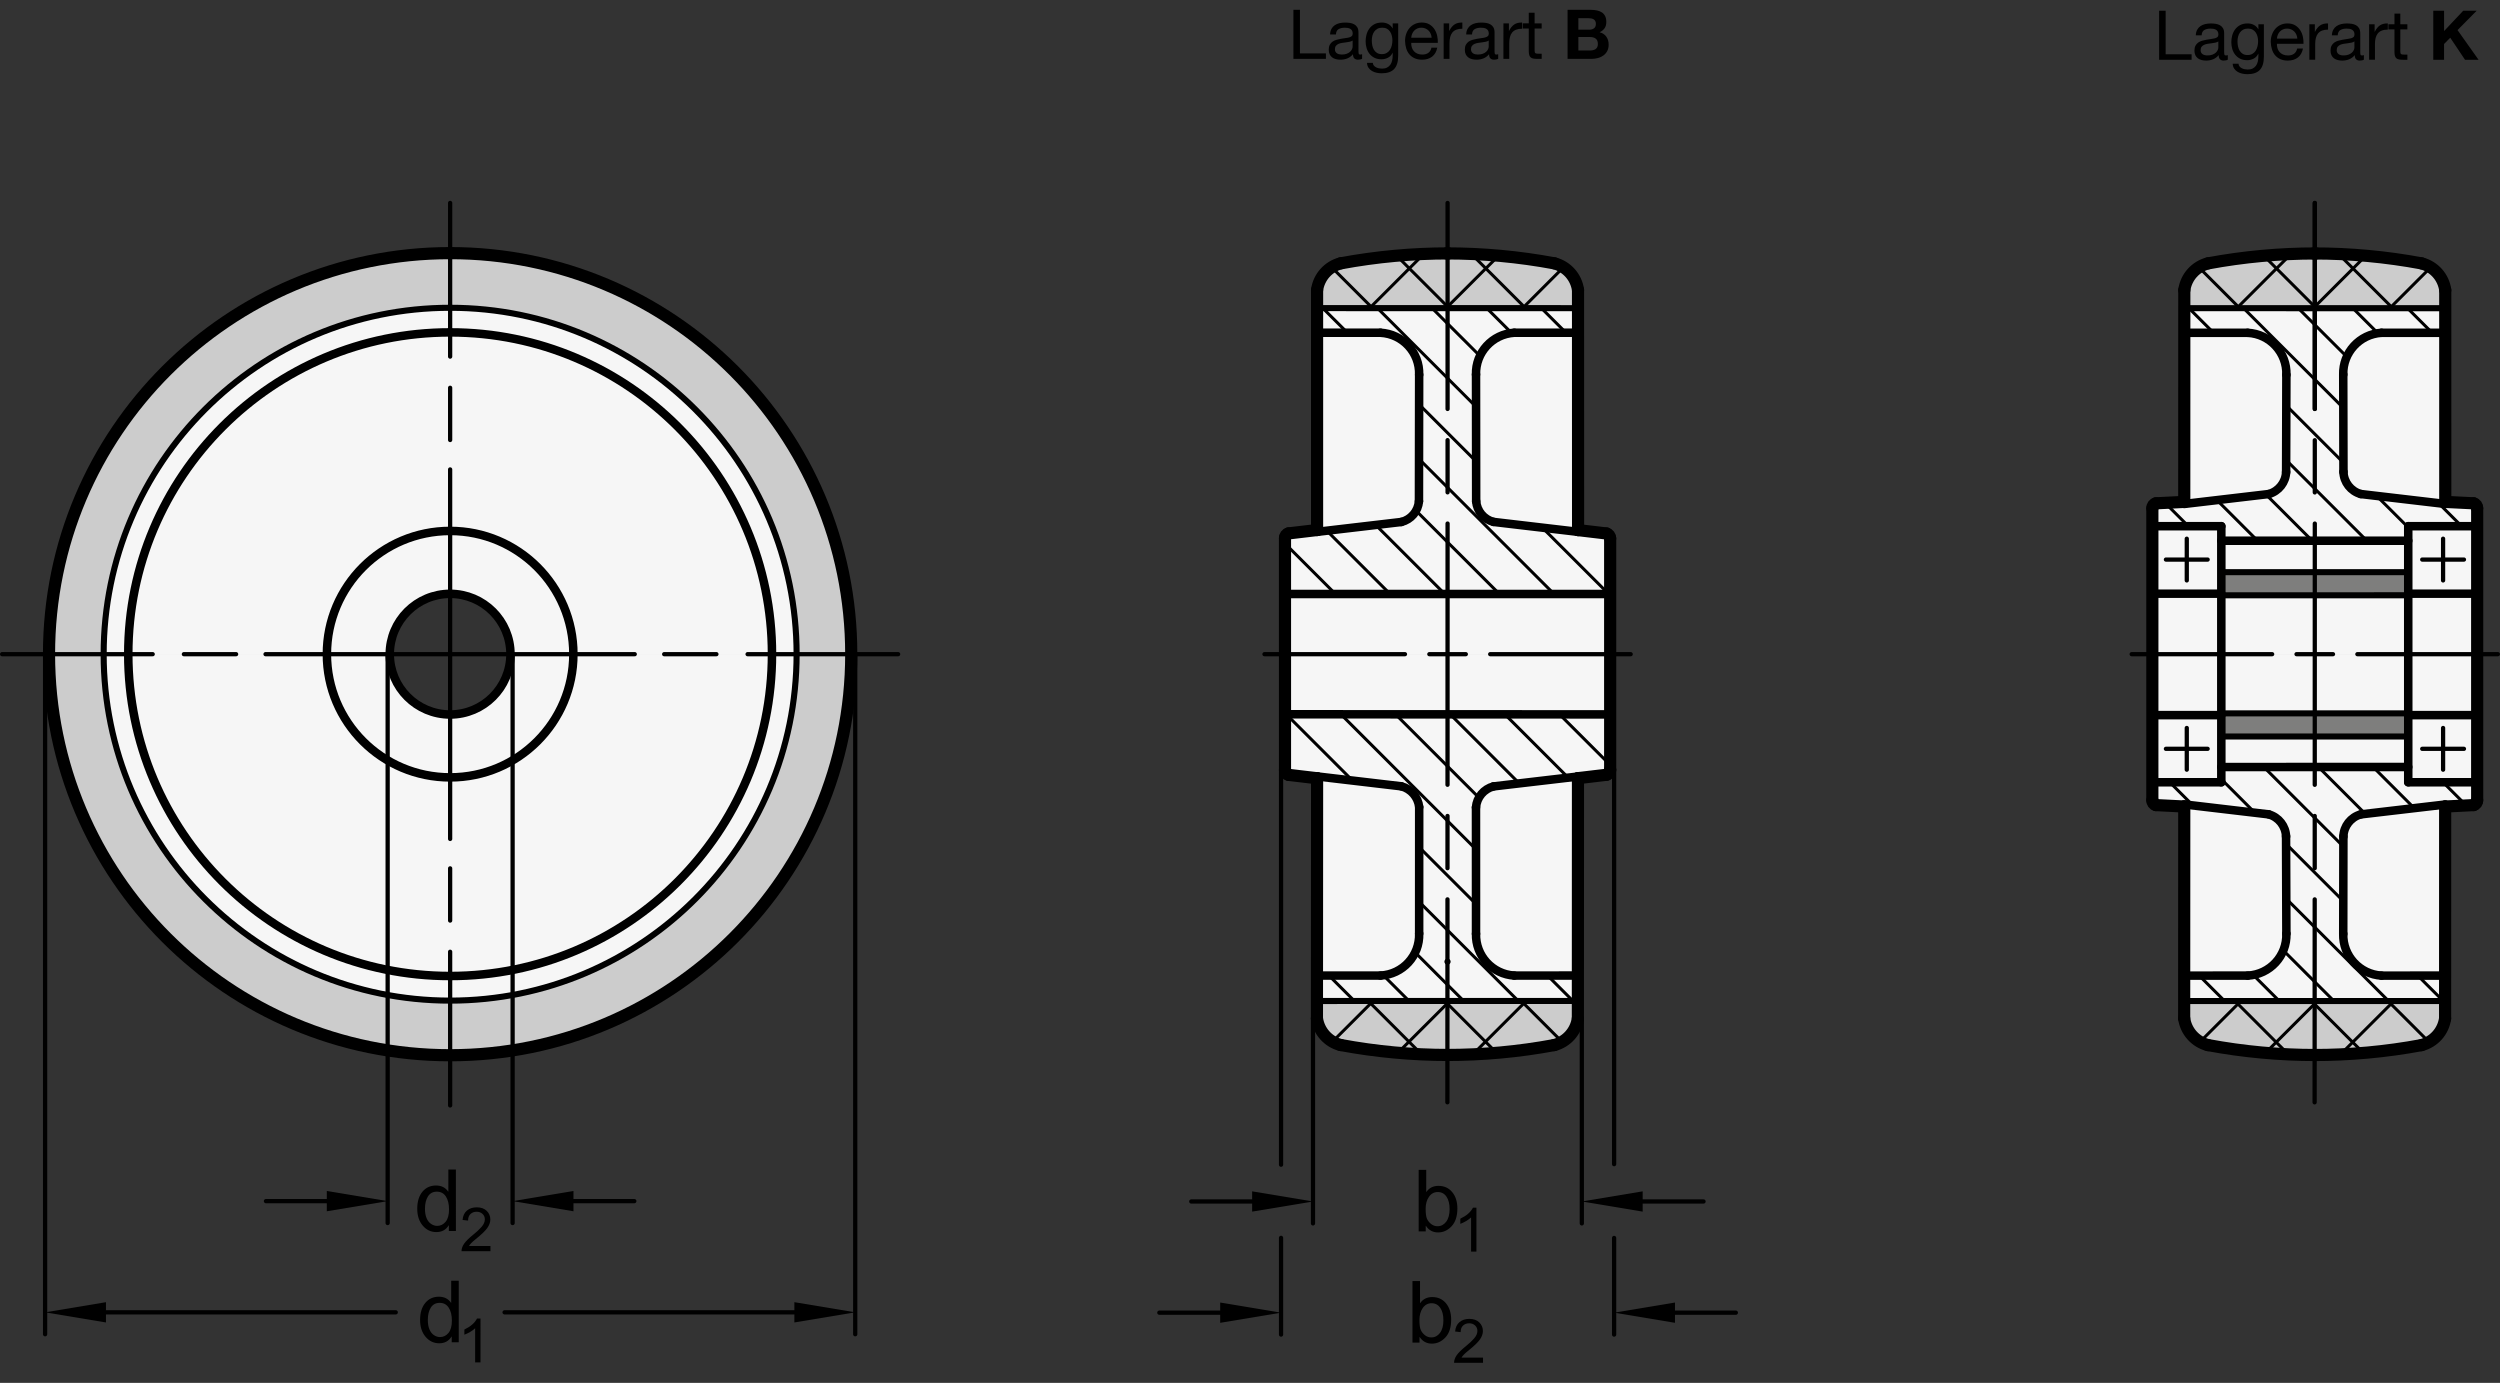 <?xml version="1.0" encoding="utf-8"?>
<!-- Generator: Adobe Illustrator 19.1.0, SVG Export Plug-In . SVG Version: 6.00 Build 0)  -->
<svg version="1.1" xmlns="http://www.w3.org/2000/svg" xmlns:xlink="http://www.w3.org/1999/xlink" x="0px" y="0px"
	 viewBox="0 0 291.136 161.043" enable-background="new 0 0 291.136 161.043" xml:space="preserve">
<rect x="0" y="0" width="291.136" height="161.043" fill="#333333" stroke="none"/>
<g id="MD_x5F_3_x5F_FUELLUNG_x5F_WS">
	<g id="LWPOLYLINE_15_">
		<path fill="#FFFFFF" d="M288.491,76.179l-37.851,0.006l0.012,17.01c-0.012,0.258,0.157,0.489,0.407,0.554l3.325,0.167
			l-0.027,22.66l30.387-0.003l0.028-22.658l3.301-0.166c0.249-0.065,0.419-0.296,0.407-0.554L288.491,76.179z"/>
	</g>
	<g id="LWPOLYLINE_16_">
		<path fill="#FFFFFF" d="M288.491,76.185l-37.851-0.006l0.012-17.01c-0.012-0.258,0.157-0.489,0.407-0.554l3.325-0.167
			l-0.006-22.559l30.387,0.003l0.007,22.557l3.301,0.166c0.249,0.065,0.419,0.296,0.407,0.554L288.491,76.185z"/>
	</g>
	<g id="LWPOLYLINE_17_">
		<path fill="#FFFFFF" d="M187.509,76.185l-37.863-0.005l-0.003,13.527c0,0.248,0.167,0.465,0.407,0.528l3.323,0.393l-0.009,25.941
			l30.386-0.003l0.01-25.947l3.328-0.395c0.235-0.068,0.403-0.274,0.422-0.518L187.509,76.185z"/>
	</g>
	<g id="LWPOLYLINE_18_">
		<path fill="#FFFFFF" d="M187.494,76.179l-37.851-0.006l0-13.545c0.013-0.239,0.177-0.443,0.407-0.508l3.329-0.394l0.001-25.842
			l30.387,0.003l0.008,25.84l3.313,0.402c0.243,0.07,0.414,0.289,0.423,0.542L187.494,76.179z"/>
	</g>
	<g id="LWPOLYLINE_19_">
		<path fill="#FFFFFF" d="M52.42,122.837c25.78,0,46.686-20.882,46.712-46.658l-39.684,0c0,0.003,0,0.005,0,0.008
			c-0.002,3.881-3.15,7.025-7.032,7.023s-7.026-3.15-7.024-7.031l-39.684,0C5.734,101.955,26.64,122.837,52.42,122.837"/>
	</g>
	<g id="LWPOLYLINE_20_">
		<path fill="#FFFFFF" d="M52.42,29.521c25.78,0,46.686,20.882,46.712,46.658l-39.684,0c0.001-3.881-3.145-7.027-7.027-7.028
			c-3.881-0.001-7.028,3.145-7.029,7.026c0,0.002-39.684,0.002-39.684,0.002C5.734,50.403,26.64,29.521,52.42,29.521"/>
	</g>
</g>
<g id="MD_x5F_3_x5F_FUELLUNG_x5F_GR">
	<g id="LWPOLYLINE">
		<path fill="#F6F6F6" d="M52.42,29.521c25.78,0,46.686,20.882,46.712,46.658l-39.684,0c0.001-3.881-3.145-7.027-7.027-7.028
			c-3.881-0.001-7.028,3.145-7.029,7.026c0,0.002-39.684,0.002-39.684,0.002C5.734,50.403,26.64,29.521,52.42,29.521"/>
	</g>
	<g id="LWPOLYLINE_1_">
		<path fill="#F6F6F6" d="M52.42,122.837c25.78,0,46.686-20.882,46.712-46.658l-39.684,0c0,0.003,0,0.005,0,0.008
			c-0.002,3.881-3.15,7.025-7.032,7.023s-7.026-3.15-7.024-7.031l-39.684,0C5.734,101.955,26.64,122.837,52.42,122.837"/>
	</g>
	<g id="LWPOLYLINE_4_">
		<path fill="#F6F6F6" d="M187.494,76.179l-37.851-0.006l0-13.545c0.013-0.239,0.177-0.443,0.407-0.508l3.329-0.394l0.001-25.842
			l30.387,0.003l0.008,25.84l3.313,0.402c0.243,0.07,0.414,0.289,0.423,0.542L187.494,76.179z"/>
	</g>
	<g id="LWPOLYLINE_6_">
		<path fill="#F6F6F6" d="M187.509,76.185l-37.863-0.005l-0.003,13.527c0,0.248,0.167,0.465,0.407,0.528l3.323,0.393l-0.009,25.941
			l30.386-0.003l0.01-25.947l3.328-0.395c0.235-0.068,0.403-0.274,0.422-0.518L187.509,76.185z"/>
	</g>
	<g id="LWPOLYLINE_12_">
		<path fill="#F6F6F6" d="M288.491,76.185l-37.851-0.006l0.012-17.01c-0.012-0.258,0.157-0.489,0.407-0.554l3.325-0.167
			l-0.006-22.559l30.387,0.003l0.007,22.557l3.301,0.166c0.249,0.065,0.419,0.296,0.407,0.554L288.491,76.185z"/>
	</g>
	<g id="LWPOLYLINE_13_">
		<path fill="#F6F6F6" d="M288.491,76.179l-37.851,0.006l0.012,17.01c-0.012,0.258,0.157,0.489,0.407,0.554l3.325,0.167
			l-0.027,22.66l30.387-0.003l0.028-22.658l3.301-0.166c0.249-0.065,0.419-0.296,0.407-0.554L288.491,76.179z"/>
	</g>
</g>
<g id="MD_x5F_6_x5F_COLOR_x5F_K064">
	<g id="LWPOLYLINE_8_">
		<rect x="258.675" y="83.073" fill="#7E7E7D" width="21.783" height="2.693"/>
	</g>
	<g id="LWPOLYLINE_9_">
		<rect x="258.683" y="66.628" fill="#7E7E7D" width="21.771" height="2.693"/>
	</g>
</g>
<g id="MD_x5F_6_x5F_COLOR_x5F_K027">
	<g id="LWPOLYLINE_2_">
		<path fill="#CCCCCC" d="M99.134,76.185c0,0.032,0,0.065,0,0.097c-0.028,25.794-20.964,46.682-46.762,46.654
			c-25.798-0.028-46.689-20.961-46.661-46.755l6.363,0.001c-0.002,22.281,18.061,40.344,40.345,40.346
			c22.284,0.002,40.35-18.059,40.352-40.339C92.771,76.185,99.134,76.185,99.134,76.185z"/>
	</g>
	<g id="LWPOLYLINE_3_">
		<path fill="#CCCCCC" d="M99.134,76.185C99.16,50.39,78.267,29.459,52.469,29.433C26.671,29.407,5.736,50.297,5.711,76.091
			c0,0.032,0,0.065,0,0.097l6.363,0.023c-0.015-22.281,18.038-40.355,40.322-40.369c22.284-0.015,40.361,18.035,40.376,40.315
			L99.134,76.185z"/>
	</g>
	<g id="LWPOLYLINE_5_">
		<path fill="#CCCCCC" d="M181.055,30.672c-4.115-0.77-8.292-1.159-12.478-1.161c-4.166-0.043-8.326,0.34-12.414,1.144
			c-1.466,0.379-2.562,1.6-2.78,3.099l-0.003,2.129l30.387,0.003l0.002-2.114C183.564,32.289,182.497,31.071,181.055,30.672z"/>
	</g>
	<g id="LWPOLYLINE_7_">
		<path fill="#CCCCCC" d="M181.055,121.687c-4.154,0.776-8.371,1.166-12.597,1.164c-4.126,0.033-8.246-0.351-12.295-1.147
			c-1.473-0.386-2.574-1.613-2.799-3.119l0.001-2.015l30.386-0.003l-0.001,2.03C183.557,120.076,182.494,121.295,181.055,121.687z"
			/>
	</g>
	<g id="LWPOLYLINE_10_">
		<path fill="#CCCCCC" d="M282.052,30.708c-4.115-0.77-8.292-1.159-12.478-1.161c-4.166-0.043-8.326,0.34-12.414,1.144
			c-1.466,0.379-2.562,1.6-2.78,3.099l-0.008,2.099l30.387,0.003l0.007-2.084C284.561,32.326,283.494,31.108,282.052,30.708z"/>
	</g>
	<g id="LWPOLYLINE_11_">
		<path fill="#CCCCCC" d="M281.985,121.709c-4.134,0.764-8.329,1.149-12.533,1.149c-4.124-0.011-8.24-0.395-12.295-1.147
			c-1.473-0.387-2.574-1.614-2.802-3.12l0.001-2.015l30.386-0.003l-0.001,2.03C284.549,120.107,283.455,121.339,281.985,121.709z"/>
	</g>
</g>
<g id="MD_x5F_1_x5F_100">
	<g id="CIRCLE">
		
			<path fill="none" stroke="#000000" stroke-width="1.417" stroke-linecap="round" stroke-linejoin="round" stroke-miterlimit="10" d="
			M99.132,76.182c0,25.794-20.914,46.705-46.712,46.705S5.708,101.977,5.708,76.182S26.621,29.478,52.42,29.478
			S99.132,50.388,99.132,76.182L99.132,76.182z"/>
	</g>
	<g id="LINE_17_">
		
			<line fill="none" stroke="#000000" stroke-width="1.417" stroke-linecap="round" stroke-linejoin="round" stroke-miterlimit="10" x1="284.759" y1="33.78" x2="284.763" y2="58.448"/>
	</g>
	<g id="ARC">
		
			<path fill="none" stroke="#000000" stroke-width="1.417" stroke-linecap="round" stroke-linejoin="round" stroke-miterlimit="10" d="
			M282.004,30.673c-4.141-0.771-8.344-1.158-12.556-1.157"/>
	</g>
	<g id="ARC_1_">
		
			<path fill="none" stroke="#000000" stroke-width="1.417" stroke-linecap="round" stroke-linejoin="round" stroke-miterlimit="10" d="
			M284.759,33.78c-0.207-1.497-1.294-2.723-2.755-3.107"/>
	</g>
	<g id="LINE_22_">
		
			<line fill="none" stroke="#000000" stroke-width="1.417" stroke-linecap="round" stroke-linejoin="round" stroke-miterlimit="10" x1="254.373" y1="33.78" x2="254.367" y2="58.448"/>
	</g>
	<g id="ARC_2_">
		
			<path fill="none" stroke="#000000" stroke-width="1.417" stroke-linecap="round" stroke-linejoin="round" stroke-miterlimit="10" d="
			M269.684,29.516c-4.212-0.001-8.415,0.386-12.556,1.157"/>
	</g>
	<g id="ARC_3_">
		
			<path fill="none" stroke="#000000" stroke-width="1.417" stroke-linecap="round" stroke-linejoin="round" stroke-miterlimit="10" d="
			M257.153,30.663c-1.473,0.379-2.571,1.61-2.78,3.117"/>
	</g>
	<g id="LINE_23_">
		
			<line fill="none" stroke="#000000" stroke-width="1.417" stroke-linecap="round" stroke-linejoin="round" stroke-miterlimit="10" x1="284.742" y1="118.603" x2="284.749" y2="93.924"/>
	</g>
	<g id="ARC_4_">
		
			<path fill="none" stroke="#000000" stroke-width="1.417" stroke-linecap="round" stroke-linejoin="round" stroke-miterlimit="10" d="
			M269.429,122.861c4.212,0.003,8.416-0.382,12.557-1.152"/>
	</g>
	<g id="ARC_5_">
		
			<path fill="none" stroke="#000000" stroke-width="1.417" stroke-linecap="round" stroke-linejoin="round" stroke-miterlimit="10" d="
			M281.985,121.709c1.462-0.383,2.55-1.609,2.757-3.106"/>
	</g>
	<g id="LINE_24_">
		
			<line fill="none" stroke="#000000" stroke-width="1.417" stroke-linecap="round" stroke-linejoin="round" stroke-miterlimit="10" x1="254.356" y1="118.591" x2="254.368" y2="93.923"/>
	</g>
	<g id="ARC_6_">
		
			<path fill="none" stroke="#000000" stroke-width="1.417" stroke-linecap="round" stroke-linejoin="round" stroke-miterlimit="10" d="
			M257.11,121.699c4.141,0.773,8.344,1.162,12.556,1.162"/>
	</g>
	<g id="ARC_7_">
		
			<path fill="none" stroke="#000000" stroke-width="1.417" stroke-linecap="round" stroke-linejoin="round" stroke-miterlimit="10" d="
			M254.356,118.591c0.208,1.506,1.306,2.738,2.779,3.118"/>
	</g>
	<g id="LINE_31_">
		
			<line fill="none" stroke="#000000" stroke-width="1.417" stroke-linecap="round" stroke-linejoin="round" stroke-miterlimit="10" x1="250.652" y1="59.168" x2="250.65" y2="93.202"/>
	</g>
	<g id="ARC_8_">
		
			<path fill="none" stroke="#000000" stroke-width="1.417" stroke-linecap="round" stroke-linejoin="round" stroke-miterlimit="10" d="
			M250.65,93.202c-0.012,0.258,0.157,0.489,0.407,0.554"/>
	</g>
	<g id="LINE_32_">
		
			<line fill="none" stroke="#000000" stroke-width="1.417" stroke-linecap="round" stroke-linejoin="round" stroke-miterlimit="10" x1="251.057" y1="93.756" x2="254.368" y2="93.923"/>
	</g>
	<g id="ARC_9_">
		
			<path fill="none" stroke="#000000" stroke-width="1.417" stroke-linecap="round" stroke-linejoin="round" stroke-miterlimit="10" d="
			M251.059,58.614c-0.249,0.065-0.419,0.296-0.407,0.554"/>
	</g>
	<g id="LINE_33_">
		
			<line fill="none" stroke="#000000" stroke-width="1.417" stroke-linecap="round" stroke-linejoin="round" stroke-miterlimit="10" x1="251.059" y1="58.614" x2="254.367" y2="58.448"/>
	</g>
	<g id="LINE_34_">
		
			<line fill="none" stroke="#000000" stroke-width="1.417" stroke-linecap="round" stroke-linejoin="round" stroke-miterlimit="10" x1="288.479" y1="59.168" x2="288.478" y2="93.227"/>
	</g>
	<g id="ARC_10_">
		
			<path fill="none" stroke="#000000" stroke-width="1.417" stroke-linecap="round" stroke-linejoin="round" stroke-miterlimit="10" d="
			M288.071,93.756c0.249-0.065,0.419-0.296,0.407-0.554"/>
	</g>
	<g id="LINE_35_">
		
			<line fill="none" stroke="#000000" stroke-width="1.417" stroke-linecap="round" stroke-linejoin="round" stroke-miterlimit="10" x1="288.071" y1="93.756" x2="284.749" y2="93.924"/>
	</g>
	<g id="ARC_11_">
		
			<path fill="none" stroke="#000000" stroke-width="1.417" stroke-linecap="round" stroke-linejoin="round" stroke-miterlimit="10" d="
			M288.479,59.168c0.012-0.258-0.157-0.489-0.407-0.554"/>
	</g>
	<g id="LINE_36_">
		
			<line fill="none" stroke="#000000" stroke-width="1.417" stroke-linecap="round" stroke-linejoin="round" stroke-miterlimit="10" x1="288.072" y1="58.614" x2="284.763" y2="58.448"/>
	</g>
	<g id="LINE_48_">
		
			<line fill="none" stroke="#000000" stroke-width="1.417" stroke-linecap="round" stroke-linejoin="round" stroke-miterlimit="10" x1="183.767" y1="33.774" x2="183.774" y2="61.733"/>
	</g>
	<g id="ARC_16_">
		
			<path fill="none" stroke="#000000" stroke-width="1.417" stroke-linecap="round" stroke-linejoin="round" stroke-miterlimit="10" d="
			M181.011,30.667c-4.141-0.771-8.344-1.158-12.556-1.157"/>
	</g>
	<g id="ARC_17_">
		
			<path fill="none" stroke="#000000" stroke-width="1.417" stroke-linecap="round" stroke-linejoin="round" stroke-miterlimit="10" d="
			M183.767,33.774c-0.207-1.497-1.294-2.723-2.755-3.107"/>
	</g>
	<g id="LINE_54_">
		
			<line fill="none" stroke="#000000" stroke-width="1.417" stroke-linecap="round" stroke-linejoin="round" stroke-miterlimit="10" x1="153.38" y1="33.774" x2="153.379" y2="61.725"/>
	</g>
	<g id="ARC_18_">
		
			<path fill="none" stroke="#000000" stroke-width="1.417" stroke-linecap="round" stroke-linejoin="round" stroke-miterlimit="10" d="
			M168.692,29.51c-4.212-0.001-8.415,0.386-12.556,1.157"/>
	</g>
	<g id="ARC_19_">
		
			<path fill="none" stroke="#000000" stroke-width="1.417" stroke-linecap="round" stroke-linejoin="round" stroke-miterlimit="10" d="
			M156.16,30.657c-1.473,0.379-2.571,1.61-2.78,3.117"/>
	</g>
	<g id="LINE_55_">
		
			<line fill="none" stroke="#000000" stroke-width="1.417" stroke-linecap="round" stroke-linejoin="round" stroke-miterlimit="10" x1="183.75" y1="118.597" x2="183.761" y2="90.62"/>
	</g>
	<g id="ARC_20_">
		
			<path fill="none" stroke="#000000" stroke-width="1.417" stroke-linecap="round" stroke-linejoin="round" stroke-miterlimit="10" d="
			M168.436,122.855c4.212,0.003,8.416-0.382,12.557-1.152"/>
	</g>
	<g id="ARC_21_">
		
			<path fill="none" stroke="#000000" stroke-width="1.417" stroke-linecap="round" stroke-linejoin="round" stroke-miterlimit="10" d="
			M180.993,121.703c1.462-0.383,2.549-1.609,2.757-3.106"/>
	</g>
	<g id="LINE_56_">
		
			<line fill="none" stroke="#000000" stroke-width="1.417" stroke-linecap="round" stroke-linejoin="round" stroke-miterlimit="10" x1="153.363" y1="118.585" x2="153.381" y2="90.629"/>
	</g>
	<g id="ARC_22_">
		
			<path fill="none" stroke="#000000" stroke-width="1.417" stroke-linecap="round" stroke-linejoin="round" stroke-miterlimit="10" d="
			M156.117,121.693c4.141,0.773,8.344,1.162,12.556,1.162"/>
	</g>
	<g id="ARC_23_">
		
			<path fill="none" stroke="#000000" stroke-width="1.417" stroke-linecap="round" stroke-linejoin="round" stroke-miterlimit="10" d="
			M153.363,118.585c0.208,1.506,1.306,2.738,2.779,3.118"/>
	</g>
	<g id="LINE_57_">
		
			<line fill="none" stroke="#000000" stroke-width="1.417" stroke-linecap="round" stroke-linejoin="round" stroke-miterlimit="10" x1="149.643" y1="62.647" x2="149.644" y2="89.681"/>
	</g>
	<g id="ARC_24_">
		
			<path fill="none" stroke="#000000" stroke-width="1.417" stroke-linecap="round" stroke-linejoin="round" stroke-miterlimit="10" d="
			M150.05,62.118c-0.249,0.065-0.419,0.296-0.407,0.554"/>
	</g>
	<g id="LINE_58_">
		
			<line fill="none" stroke="#000000" stroke-width="1.417" stroke-linecap="round" stroke-linejoin="round" stroke-miterlimit="10" x1="150.05" y1="62.118" x2="153.379" y2="61.725"/>
	</g>
	<g id="LINE_59_">
		
			<line fill="none" stroke="#000000" stroke-width="1.417" stroke-linecap="round" stroke-linejoin="round" stroke-miterlimit="10" x1="187.511" y1="62.683" x2="187.511" y2="89.616"/>
	</g>
	<g id="ARC_29_">
		
			<path fill="none" stroke="#000000" stroke-width="1.417" stroke-linecap="round" stroke-linejoin="round" stroke-miterlimit="10" d="
			M187.511,62.683c-0.003-0.259-0.174-0.485-0.423-0.556"/>
	</g>
	<g id="LINE_81_">
		
			<line fill="none" stroke="#000000" stroke-width="1.417" stroke-linecap="round" stroke-linejoin="round" stroke-miterlimit="10" x1="187.088" y1="62.126" x2="183.774" y2="61.733"/>
	</g>
	<g id="ARC_30_">
		
			<path fill="none" stroke="#000000" stroke-width="1.417" stroke-linecap="round" stroke-linejoin="round" stroke-miterlimit="10" d="
			M149.644,89.681c-0.012,0.258,0.157,0.489,0.407,0.554"/>
	</g>
	<g id="LINE_82_">
		
			<line fill="none" stroke="#000000" stroke-width="1.417" stroke-linecap="round" stroke-linejoin="round" stroke-miterlimit="10" x1="150.051" y1="90.235" x2="153.38" y2="90.629"/>
	</g>
	<g id="ARC_31_">
		
			<path fill="none" stroke="#000000" stroke-width="1.417" stroke-linecap="round" stroke-linejoin="round" stroke-miterlimit="10" d="
			M187.089,90.225c0.267-0.077,0.443-0.332,0.422-0.609"/>
	</g>
	<g id="LINE_83_">
		
			<line fill="none" stroke="#000000" stroke-width="1.417" stroke-linecap="round" stroke-linejoin="round" stroke-miterlimit="10" x1="187.089" y1="90.225" x2="183.761" y2="90.62"/>
	</g>
</g>
<g id="MD_x5F_1_x5F_070">
	<g id="CIRCLE_1_">
		
			<path fill="none" stroke="#000000" stroke-width="0.992" stroke-linecap="round" stroke-linejoin="round" stroke-miterlimit="10" d="
			M59.447,76.181c0,3.881-3.146,7.027-7.028,7.027s-7.028-3.146-7.028-7.027c0-3.881,3.146-7.027,7.028-7.027
			S59.447,72.3,59.447,76.181L59.447,76.181z"/>
	</g>
	<g id="CIRCLE_2_">
		
			<path fill="none" stroke="#000000" stroke-width="0.992" stroke-linecap="round" stroke-linejoin="round" stroke-miterlimit="10" d="
			M66.772,76.18c0,7.925-6.426,14.35-14.352,14.35s-14.352-6.425-14.352-14.35s6.426-14.35,14.352-14.35S66.772,68.255,66.772,76.18
			L66.772,76.18z"/>
	</g>
	<g id="CIRCLE_3_">
		
			<path fill="none" stroke="#000000" stroke-width="0.992" stroke-linecap="round" stroke-linejoin="round" stroke-miterlimit="10" d="
			M89.902,76.185c0,20.698-16.781,37.476-37.482,37.476S14.937,96.882,14.937,76.185S31.719,38.708,52.42,38.708
			S89.902,55.487,89.902,76.185L89.902,76.185z"/>
	</g>
	<g id="LINE_12_">
		
			<line fill="none" stroke="#000000" stroke-width="0.992" stroke-linecap="round" stroke-linejoin="round" stroke-miterlimit="10" x1="250.651" y1="83.283" x2="258.682" y2="83.283"/>
	</g>
	<g id="LINE_13_">
		
			<line fill="none" stroke="#000000" stroke-width="0.992" stroke-linecap="round" stroke-linejoin="round" stroke-miterlimit="10" x1="280.45" y1="83.282" x2="288.478" y2="83.283"/>
	</g>
	<g id="LINE_14_">
		
			<line fill="none" stroke="#000000" stroke-width="0.992" stroke-linecap="round" stroke-linejoin="round" stroke-miterlimit="10" x1="250.651" y1="69.139" x2="258.682" y2="69.14"/>
	</g>
	<g id="LINE_15_">
		
			<line fill="none" stroke="#000000" stroke-width="0.992" stroke-linecap="round" stroke-linejoin="round" stroke-miterlimit="10" x1="280.45" y1="69.138" x2="288.479" y2="69.139"/>
	</g>
	<g id="LINE_18_">
		
			<line fill="none" stroke="#000000" stroke-width="0.992" stroke-linecap="round" stroke-linejoin="round" stroke-miterlimit="10" x1="254.367" y1="58.688" x2="264.206" y2="57.533"/>
	</g>
	<g id="LINE_19_">
		
			<line fill="none" stroke="#000000" stroke-width="0.992" stroke-linecap="round" stroke-linejoin="round" stroke-miterlimit="10" x1="258.682" y1="62.972" x2="280.45" y2="62.97"/>
	</g>
	<g id="LINE_20_">
		
			<line fill="none" stroke="#000000" stroke-width="0.992" stroke-linecap="round" stroke-linejoin="round" stroke-miterlimit="10" x1="258.679" y1="89.324" x2="280.447" y2="89.322"/>
	</g>
	<g id="LINE_21_">
		
			<line fill="none" stroke="#000000" stroke-width="0.992" stroke-linecap="round" stroke-linejoin="round" stroke-miterlimit="10" x1="284.763" y1="58.688" x2="274.927" y2="57.533"/>
	</g>
	<g id="LINE_25_">
		
			<line fill="none" stroke="#000000" stroke-width="0.992" stroke-linecap="round" stroke-linejoin="round" stroke-miterlimit="10" x1="250.644" y1="61.278" x2="258.682" y2="61.278"/>
	</g>
	<g id="LINE_26_">
		
			<line fill="none" stroke="#000000" stroke-width="0.992" stroke-linecap="round" stroke-linejoin="round" stroke-miterlimit="10" x1="258.682" y1="61.278" x2="258.682" y2="91.098"/>
	</g>
	<g id="LINE_27_">
		
			<line fill="none" stroke="#000000" stroke-width="0.992" stroke-linecap="round" stroke-linejoin="round" stroke-miterlimit="10" x1="288.488" y1="61.278" x2="280.45" y2="61.277"/>
	</g>
	<g id="LINE_28_">
		
			<line fill="none" stroke="#000000" stroke-width="0.992" stroke-linecap="round" stroke-linejoin="round" stroke-miterlimit="10" x1="280.45" y1="61.277" x2="280.45" y2="91.096"/>
	</g>
	<g id="LINE_29_">
		
			<line fill="none" stroke="#000000" stroke-width="0.992" stroke-linecap="round" stroke-linejoin="round" stroke-miterlimit="10" x1="250.644" y1="91.097" x2="258.681" y2="91.098"/>
	</g>
	<g id="LINE_30_">
		
			<line fill="none" stroke="#000000" stroke-width="0.992" stroke-linecap="round" stroke-linejoin="round" stroke-miterlimit="10" x1="288.488" y1="91.097" x2="280.45" y2="91.096"/>
	</g>
	<g id="LINE_41_">
		
			<line fill="none" stroke="#000000" stroke-width="0.992" stroke-linecap="round" stroke-linejoin="round" stroke-miterlimit="10" x1="254.361" y1="93.677" x2="264.199" y2="94.836"/>
	</g>
	<g id="LINE_42_">
		
			<line fill="none" stroke="#000000" stroke-width="0.992" stroke-linecap="round" stroke-linejoin="round" stroke-miterlimit="10" x1="284.757" y1="93.688" x2="274.92" y2="94.84"/>
	</g>
	<g id="LINE_44_">
		
			<line fill="none" stroke="#000000" stroke-width="0.992" stroke-linecap="round" stroke-linejoin="round" stroke-miterlimit="10" x1="266.228" y1="55.005" x2="266.259" y2="43.646"/>
	</g>
	<g id="ARC_12_">
		
			<path fill="none" stroke="#000000" stroke-width="0.992" stroke-linecap="round" stroke-linejoin="round" stroke-miterlimit="10" d="
			M272.906,54.949c0.036,1.21,0.855,2.257,2.021,2.584"/>
	</g>
	<g id="LINE_45_">
		
			<line fill="none" stroke="#000000" stroke-width="0.992" stroke-linecap="round" stroke-linejoin="round" stroke-miterlimit="10" x1="272.906" y1="54.949" x2="272.881" y2="43.62"/>
	</g>
	<g id="ARC_13_">
		
			<path fill="none" stroke="#000000" stroke-width="0.992" stroke-linecap="round" stroke-linejoin="round" stroke-miterlimit="10" d="
			M264.206,57.533c1.166-0.327,1.985-1.373,2.021-2.584"/>
	</g>
	<g id="LINE_46_">
		
			<line fill="none" stroke="#000000" stroke-width="0.992" stroke-linecap="round" stroke-linejoin="round" stroke-miterlimit="10" x1="266.22" y1="97.364" x2="266.259" y2="108.726"/>
	</g>
	<g id="ARC_14_">
		
			<path fill="none" stroke="#000000" stroke-width="0.992" stroke-linecap="round" stroke-linejoin="round" stroke-miterlimit="10" d="
			M274.92,94.84c-1.166,0.326-1.986,1.372-2.022,2.583"/>
	</g>
	<g id="LINE_47_">
		
			<line fill="none" stroke="#000000" stroke-width="0.992" stroke-linecap="round" stroke-linejoin="round" stroke-miterlimit="10" x1="272.898" y1="97.423" x2="272.881" y2="108.752"/>
	</g>
	<g id="ARC_15_">
		
			<path fill="none" stroke="#000000" stroke-width="0.992" stroke-linecap="round" stroke-linejoin="round" stroke-miterlimit="10" d="
			M266.22,97.42c-0.036-1.21-0.854-2.257-2.02-2.584"/>
	</g>
	<g id="LINE_49_">
		
			<line fill="none" stroke="#000000" stroke-width="0.992" stroke-linecap="round" stroke-linejoin="round" stroke-miterlimit="10" x1="153.379" y1="61.937" x2="163.189" y2="60.787"/>
	</g>
	<g id="LINE_50_">
		
			<line fill="none" stroke="#000000" stroke-width="0.992" stroke-linecap="round" stroke-linejoin="round" stroke-miterlimit="10" x1="165.244" y1="58.372" x2="165.266" y2="43.639"/>
	</g>
	<g id="LINE_51_">
		
			<line fill="none" stroke="#000000" stroke-width="0.992" stroke-linecap="round" stroke-linejoin="round" stroke-miterlimit="10" x1="149.642" y1="69.171" x2="187.493" y2="69.171"/>
	</g>
	<g id="LINE_52_">
		
			<line fill="none" stroke="#000000" stroke-width="0.992" stroke-linecap="round" stroke-linejoin="round" stroke-miterlimit="10" x1="183.775" y1="61.937" x2="173.925" y2="60.779"/>
	</g>
	<g id="LINE_53_">
		
			<line fill="none" stroke="#000000" stroke-width="0.992" stroke-linecap="round" stroke-linejoin="round" stroke-miterlimit="10" x1="171.905" y1="58.373" x2="171.889" y2="43.613"/>
	</g>
	<g id="LINE_68_">
		
			<line fill="none" stroke="#000000" stroke-width="0.992" stroke-linecap="round" stroke-linejoin="round" stroke-miterlimit="10" x1="149.64" y1="83.18" x2="187.49" y2="83.194"/>
	</g>
	<g id="LINE_74_">
		
			<line fill="none" stroke="#000000" stroke-width="0.992" stroke-linecap="round" stroke-linejoin="round" stroke-miterlimit="10" x1="165.271" y1="93.984" x2="165.266" y2="108.719"/>
	</g>
	<g id="LINE_75_">
		
			<line fill="none" stroke="#000000" stroke-width="0.992" stroke-linecap="round" stroke-linejoin="round" stroke-miterlimit="10" x1="171.885" y1="94.023" x2="171.889" y2="108.745"/>
	</g>
	<g id="ARC_25_">
		
			<path fill="none" stroke="#000000" stroke-width="0.992" stroke-linecap="round" stroke-linejoin="round" stroke-miterlimit="10" d="
			M163.189,60.787c1.132-0.281,1.958-1.253,2.055-2.415"/>
	</g>
	<g id="ARC_26_">
		
			<path fill="none" stroke="#000000" stroke-width="0.992" stroke-linecap="round" stroke-linejoin="round" stroke-miterlimit="10" d="
			M171.905,58.373c0.095,1.15,0.906,2.115,2.023,2.406"/>
	</g>
	<g id="LINE_76_">
		
			<line fill="none" stroke="#000000" stroke-width="0.992" stroke-linecap="round" stroke-linejoin="round" stroke-miterlimit="10" x1="153.38" y1="38.748" x2="160.766" y2="38.75"/>
	</g>
	<g id="LINE_78_">
		
			<line fill="none" stroke="#000000" stroke-width="0.992" stroke-linecap="round" stroke-linejoin="round" stroke-miterlimit="10" x1="153.374" y1="90.415" x2="163.184" y2="91.569"/>
	</g>
	<g id="LINE_79_">
		
			<line fill="none" stroke="#000000" stroke-width="0.992" stroke-linecap="round" stroke-linejoin="round" stroke-miterlimit="10" x1="183.77" y1="90.427" x2="173.919" y2="91.581"/>
	</g>
	<g id="ARC_27_">
		
			<path fill="none" stroke="#000000" stroke-width="0.992" stroke-linecap="round" stroke-linejoin="round" stroke-miterlimit="10" d="
			M165.271,93.984c-0.127-1.16-0.957-2.122-2.087-2.416"/>
	</g>
	<g id="ARC_28_">
		
			<path fill="none" stroke="#000000" stroke-width="0.992" stroke-linecap="round" stroke-linejoin="round" stroke-miterlimit="10" d="
			M173.922,91.581c-1.13,0.298-1.947,1.278-2.037,2.442"/>
	</g>
	<g id="LINE_84_">
		
			<line fill="none" stroke="#000000" stroke-width="0.992" stroke-linecap="round" stroke-linejoin="round" stroke-miterlimit="10" x1="183.767" y1="38.751" x2="176.341" y2="38.748"/>
	</g>
	<g id="ARC_32_">
		
			<path fill="none" stroke="#000000" stroke-width="0.992" stroke-linecap="round" stroke-linejoin="round" stroke-miterlimit="10" d="
			M165.266,43.639c0.081-2.583-1.919-4.756-4.501-4.888"/>
	</g>
	<g id="ARC_33_">
		
			<path fill="none" stroke="#000000" stroke-width="0.992" stroke-linecap="round" stroke-linejoin="round" stroke-miterlimit="10" d="
			M176.341,38.749c-2.552,0.157-4.522,2.308-4.453,4.863"/>
	</g>
	<g id="LINE_88_">
		
			<line fill="none" stroke="#000000" stroke-width="0.992" stroke-linecap="round" stroke-linejoin="round" stroke-miterlimit="10" x1="153.38" y1="113.61" x2="160.766" y2="113.608"/>
	</g>
	<g id="LINE_89_">
		
			<line fill="none" stroke="#000000" stroke-width="0.992" stroke-linecap="round" stroke-linejoin="round" stroke-miterlimit="10" x1="183.767" y1="113.607" x2="176.341" y2="113.61"/>
	</g>
	<g id="ARC_34_">
		
			<path fill="none" stroke="#000000" stroke-width="0.992" stroke-linecap="round" stroke-linejoin="round" stroke-miterlimit="10" d="
			M160.766,113.608c2.581-0.132,4.582-2.305,4.501-4.888"/>
	</g>
	<g id="ARC_35_">
		
			<path fill="none" stroke="#000000" stroke-width="0.992" stroke-linecap="round" stroke-linejoin="round" stroke-miterlimit="10" d="
			M171.889,108.745c-0.069,2.556,1.9,4.707,4.453,4.864"/>
	</g>
	<g id="LINE_98_">
		
			<line fill="none" stroke="#000000" stroke-width="0.992" stroke-linecap="round" stroke-linejoin="round" stroke-miterlimit="10" x1="254.372" y1="38.755" x2="261.758" y2="38.757"/>
	</g>
	<g id="LINE_100_">
		
			<line fill="none" stroke="#000000" stroke-width="0.992" stroke-linecap="round" stroke-linejoin="round" stroke-miterlimit="10" x1="284.759" y1="38.758" x2="277.334" y2="38.754"/>
	</g>
	<g id="ARC_36_">
		
			<path fill="none" stroke="#000000" stroke-width="0.992" stroke-linecap="round" stroke-linejoin="round" stroke-miterlimit="10" d="
			M266.259,43.646c0.081-2.583-1.919-4.756-4.501-4.888"/>
	</g>
	<g id="ARC_37_">
		
			<path fill="none" stroke="#000000" stroke-width="0.992" stroke-linecap="round" stroke-linejoin="round" stroke-miterlimit="10" d="
			M277.334,38.756c-2.552,0.157-4.522,2.308-4.453,4.863"/>
	</g>
	<g id="LINE_102_">
		
			<line fill="none" stroke="#000000" stroke-width="0.992" stroke-linecap="round" stroke-linejoin="round" stroke-miterlimit="10" x1="254.372" y1="113.617" x2="261.758" y2="113.614"/>
	</g>
	<g id="LINE_103_">
		
			<line fill="none" stroke="#000000" stroke-width="0.992" stroke-linecap="round" stroke-linejoin="round" stroke-miterlimit="10" x1="284.759" y1="113.614" x2="277.334" y2="113.617"/>
	</g>
	<g id="ARC_38_">
		
			<path fill="none" stroke="#000000" stroke-width="0.992" stroke-linecap="round" stroke-linejoin="round" stroke-miterlimit="10" d="
			M261.758,113.614c2.581-0.132,4.582-2.305,4.501-4.888"/>
	</g>
	<g id="ARC_39_">
		
			<path fill="none" stroke="#000000" stroke-width="0.992" stroke-linecap="round" stroke-linejoin="round" stroke-miterlimit="10" d="
			M272.881,108.752c-0.069,2.556,1.9,4.707,4.453,4.863"/>
	</g>
</g>
<g id="MD_x5F_1_x5F_035">
	<g id="LINE">
		
			<line fill="none" stroke="#000000" stroke-width="0.496" stroke-linecap="round" stroke-linejoin="round" stroke-miterlimit="10" x1="30.923" y1="76.182" x2="52.42" y2="76.182"/>
	</g>
	<g id="LINE_1_">
		
			<line fill="none" stroke="#000000" stroke-width="0.496" stroke-linecap="round" stroke-linejoin="round" stroke-miterlimit="10" x1="0.248" y1="76.182" x2="17.781" y2="76.182"/>
	</g>
	<g id="LINE_2_">
		
			<line fill="none" stroke="#000000" stroke-width="0.496" stroke-linecap="round" stroke-linejoin="round" stroke-miterlimit="10" x1="21.414" y1="76.182" x2="27.495" y2="76.182"/>
	</g>
	<g id="LINE_3_">
		
			<line fill="none" stroke="#000000" stroke-width="0.496" stroke-linecap="round" stroke-linejoin="round" stroke-miterlimit="10" x1="52.421" y1="54.667" x2="52.42" y2="76.185"/>
	</g>
	<g id="LINE_4_">
		
			<line fill="none" stroke="#000000" stroke-width="0.496" stroke-linecap="round" stroke-linejoin="round" stroke-miterlimit="10" x1="52.421" y1="23.633" x2="52.421" y2="41.527"/>
	</g>
	<g id="LINE_5_">
		
			<line fill="none" stroke="#000000" stroke-width="0.496" stroke-linecap="round" stroke-linejoin="round" stroke-miterlimit="10" x1="52.421" y1="45.159" x2="52.421" y2="51.24"/>
	</g>
	<g id="LINE_6_">
		
			<line fill="none" stroke="#000000" stroke-width="0.496" stroke-linecap="round" stroke-linejoin="round" stroke-miterlimit="10" x1="73.919" y1="76.182" x2="52.42" y2="76.182"/>
	</g>
	<g id="LINE_7_">
		
			<line fill="none" stroke="#000000" stroke-width="0.496" stroke-linecap="round" stroke-linejoin="round" stroke-miterlimit="10" x1="104.591" y1="76.182" x2="87.061" y2="76.182"/>
	</g>
	<g id="LINE_8_">
		
			<line fill="none" stroke="#000000" stroke-width="0.496" stroke-linecap="round" stroke-linejoin="round" stroke-miterlimit="10" x1="83.428" y1="76.182" x2="77.347" y2="76.182"/>
	</g>
	<g id="LINE_9_">
		
			<line fill="none" stroke="#000000" stroke-width="0.496" stroke-linecap="round" stroke-linejoin="round" stroke-miterlimit="10" x1="52.421" y1="97.697" x2="52.42" y2="76.18"/>
	</g>
	<g id="LINE_10_">
		
			<line fill="none" stroke="#000000" stroke-width="0.496" stroke-linecap="round" stroke-linejoin="round" stroke-miterlimit="10" x1="52.421" y1="128.732" x2="52.421" y2="110.837"/>
	</g>
	<g id="LINE_11_">
		
			<line fill="none" stroke="#000000" stroke-width="0.496" stroke-linecap="round" stroke-linejoin="round" stroke-miterlimit="10" x1="52.421" y1="107.205" x2="52.421" y2="101.124"/>
	</g>
	<g id="LINE_16_">
		
			<line fill="none" stroke="#000000" stroke-width="0.496" stroke-linecap="round" stroke-linejoin="round" stroke-miterlimit="10" x1="269.569" y1="23.636" x2="269.569" y2="47.624"/>
	</g>
	<g id="LINE_37_">
		
			<line fill="none" stroke="#000000" stroke-width="0.496" stroke-linecap="round" stroke-linejoin="round" stroke-miterlimit="10" x1="269.569" y1="60.972" x2="269.563" y2="91.393"/>
	</g>
	<g id="LINE_38_">
		
			<line fill="none" stroke="#000000" stroke-width="0.496" stroke-linecap="round" stroke-linejoin="round" stroke-miterlimit="10" x1="269.569" y1="23.639" x2="269.569" y2="47.627"/>
	</g>
	<g id="LINE_39_">
		
			<line fill="none" stroke="#000000" stroke-width="0.496" stroke-linecap="round" stroke-linejoin="round" stroke-miterlimit="10" x1="269.559" y1="101.106" x2="269.561" y2="95.025"/>
	</g>
	<g id="LINE_40_">
		
			<line fill="none" stroke="#000000" stroke-width="0.496" stroke-linecap="round" stroke-linejoin="round" stroke-miterlimit="10" x1="269.547" y1="128.371" x2="269.557" y2="104.738"/>
	</g>
	<g id="LINE_43_">
		
			<line fill="none" stroke="#000000" stroke-width="0.496" stroke-linecap="round" stroke-linejoin="round" stroke-miterlimit="10" x1="269.568" y1="51.265" x2="269.568" y2="57.346"/>
	</g>
	<g id="LINE_69_">
		
			<line fill="none" stroke="#000000" stroke-width="0.496" stroke-linecap="round" stroke-linejoin="round" stroke-miterlimit="10" x1="168.577" y1="60.969" x2="168.57" y2="91.39"/>
	</g>
	<g id="LINE_70_">
		
			<line fill="none" stroke="#000000" stroke-width="0.496" stroke-linecap="round" stroke-linejoin="round" stroke-miterlimit="10" x1="168.577" y1="51.256" x2="168.577" y2="57.336"/>
	</g>
	<g id="LINE_71_">
		
			<line fill="none" stroke="#000000" stroke-width="0.496" stroke-linecap="round" stroke-linejoin="round" stroke-miterlimit="10" x1="168.577" y1="23.636" x2="168.577" y2="47.623"/>
	</g>
	<g id="LINE_72_">
		
			<line fill="none" stroke="#000000" stroke-width="0.496" stroke-linecap="round" stroke-linejoin="round" stroke-miterlimit="10" x1="168.566" y1="101.103" x2="168.569" y2="95.022"/>
	</g>
	<g id="LINE_73_">
		
			<line fill="none" stroke="#000000" stroke-width="0.496" stroke-linecap="round" stroke-linejoin="round" stroke-miterlimit="10" x1="168.555" y1="128.368" x2="168.565" y2="104.735"/>
	</g>
	<g id="LINE_111_">
		
			<line fill="none" stroke="#000000" stroke-width="0.496" stroke-linecap="round" stroke-linejoin="round" stroke-miterlimit="10" stroke-dasharray="13.465,2.48,1.063,2.48" x1="254.66" y1="65.165" x2="257.09" y2="65.165"/>
	</g>
	<g id="LINE_112_">
		
			<line fill="none" stroke="#000000" stroke-width="0.496" stroke-linecap="round" stroke-linejoin="round" stroke-miterlimit="10" stroke-dasharray="13.465,2.48,1.063,2.48" x1="254.66" y1="65.165" x2="254.66" y2="62.735"/>
	</g>
	<g id="LINE_113_">
		
			<line fill="none" stroke="#000000" stroke-width="0.496" stroke-linecap="round" stroke-linejoin="round" stroke-miterlimit="10" stroke-dasharray="13.465,2.48,1.063,2.48" x1="254.66" y1="87.204" x2="257.089" y2="87.204"/>
	</g>
	<g id="LINE_114_">
		
			<line fill="none" stroke="#000000" stroke-width="0.496" stroke-linecap="round" stroke-linejoin="round" stroke-miterlimit="10" stroke-dasharray="13.465,2.48,1.063,2.48" x1="254.66" y1="87.204" x2="254.66" y2="89.633"/>
	</g>
	<g id="LINE_115_">
		
			<line fill="none" stroke="#000000" stroke-width="0.496" stroke-linecap="round" stroke-linejoin="round" stroke-miterlimit="10" stroke-dasharray="13.465,2.48,1.063,2.48" x1="254.66" y1="87.204" x2="254.66" y2="84.775"/>
	</g>
	<g id="LINE_116_">
		
			<line fill="none" stroke="#000000" stroke-width="0.496" stroke-linecap="round" stroke-linejoin="round" stroke-miterlimit="10" stroke-dasharray="13.465,2.48,1.063,2.48" x1="254.66" y1="87.204" x2="252.23" y2="87.204"/>
	</g>
	<g id="LINE_117_">
		
			<line fill="none" stroke="#000000" stroke-width="0.496" stroke-linecap="round" stroke-linejoin="round" stroke-miterlimit="10" stroke-dasharray="13.465,2.48,1.063,2.48" x1="254.66" y1="65.165" x2="254.66" y2="67.594"/>
	</g>
	<g id="LINE_118_">
		
			<line fill="none" stroke="#000000" stroke-width="0.496" stroke-linecap="round" stroke-linejoin="round" stroke-miterlimit="10" stroke-dasharray="13.465,2.48,1.063,2.48" x1="254.66" y1="65.165" x2="252.231" y2="65.165"/>
	</g>
	<g id="LINE_119_">
		
			<line fill="none" stroke="#000000" stroke-width="0.496" stroke-linecap="round" stroke-linejoin="round" stroke-miterlimit="10" stroke-dasharray="13.465,2.48,1.063,2.48" x1="284.508" y1="65.165" x2="282.079" y2="65.165"/>
	</g>
	<g id="LINE_120_">
		
			<line fill="none" stroke="#000000" stroke-width="0.496" stroke-linecap="round" stroke-linejoin="round" stroke-miterlimit="10" stroke-dasharray="13.465,2.48,1.063,2.48" x1="284.508" y1="65.165" x2="284.508" y2="62.735"/>
	</g>
	<g id="LINE_121_">
		
			<line fill="none" stroke="#000000" stroke-width="0.496" stroke-linecap="round" stroke-linejoin="round" stroke-miterlimit="10" stroke-dasharray="13.465,2.48,1.063,2.48" x1="284.509" y1="87.204" x2="282.079" y2="87.204"/>
	</g>
	<g id="LINE_122_">
		
			<line fill="none" stroke="#000000" stroke-width="0.496" stroke-linecap="round" stroke-linejoin="round" stroke-miterlimit="10" stroke-dasharray="13.465,2.48,1.063,2.48" x1="284.509" y1="87.204" x2="284.509" y2="89.633"/>
	</g>
	<g id="LINE_123_">
		
			<line fill="none" stroke="#000000" stroke-width="0.496" stroke-linecap="round" stroke-linejoin="round" stroke-miterlimit="10" stroke-dasharray="13.465,2.48,1.063,2.48" x1="284.509" y1="87.204" x2="284.509" y2="84.775"/>
	</g>
	<g id="LINE_124_">
		
			<line fill="none" stroke="#000000" stroke-width="0.496" stroke-linecap="round" stroke-linejoin="round" stroke-miterlimit="10" stroke-dasharray="13.465,2.48,1.063,2.48" x1="284.509" y1="87.204" x2="286.938" y2="87.204"/>
	</g>
	<g id="LINE_125_">
		
			<line fill="none" stroke="#000000" stroke-width="0.496" stroke-linecap="round" stroke-linejoin="round" stroke-miterlimit="10" stroke-dasharray="13.465,2.48,1.063,2.48" x1="284.508" y1="65.165" x2="284.508" y2="67.594"/>
	</g>
	<g id="LINE_126_">
		
			<line fill="none" stroke="#000000" stroke-width="0.496" stroke-linecap="round" stroke-linejoin="round" stroke-miterlimit="10" stroke-dasharray="13.465,2.48,1.063,2.48" x1="284.508" y1="65.165" x2="286.938" y2="65.165"/>
	</g>
</g>
<g id="MD_x5F_1_x5F_050">
	<g id="CIRCLE_4_">
		
			<path fill="none" stroke="#000000" stroke-width="0.709" stroke-linecap="round" stroke-linejoin="round" stroke-miterlimit="10" d="
			M92.768,76.185c0,22.281-18.065,40.342-40.349,40.342S12.071,98.465,12.071,76.185S30.136,35.842,52.42,35.842
			S92.768,53.904,92.768,76.185L92.768,76.185z"/>
	</g>
	<g id="LINE_77_">
		
			<line fill="none" stroke="#000000" stroke-width="0.709" stroke-linecap="round" stroke-linejoin="round" stroke-miterlimit="10" x1="168.562" y1="111.99" x2="168.577" y2="111.99"/>
	</g>
	<g id="LINE_80_">
		
			<line fill="none" stroke="#000000" stroke-width="0.709" stroke-linecap="round" stroke-linejoin="round" stroke-miterlimit="10" x1="153.38" y1="35.882" x2="183.767" y2="35.885"/>
	</g>
	<g id="LINE_87_">
		
			<line fill="none" stroke="#000000" stroke-width="0.709" stroke-linecap="round" stroke-linejoin="round" stroke-miterlimit="10" x1="153.365" y1="116.57" x2="183.751" y2="116.567"/>
	</g>
	<g id="LINE_99_">
		
			<line fill="none" stroke="#000000" stroke-width="0.709" stroke-linecap="round" stroke-linejoin="round" stroke-miterlimit="10" x1="254.373" y1="35.889" x2="284.76" y2="35.892"/>
	</g>
	<g id="LINE_101_">
		
			<line fill="none" stroke="#000000" stroke-width="0.709" stroke-linecap="round" stroke-linejoin="round" stroke-miterlimit="10" x1="254.357" y1="116.576" x2="284.743" y2="116.574"/>
	</g>
	<g id="LINE_104_">
		
			<line fill="none" stroke="#000000" stroke-width="0.709" stroke-linecap="round" stroke-linejoin="round" stroke-miterlimit="10" x1="258.682" y1="69.324" x2="280.452" y2="69.322"/>
	</g>
	<g id="LINE_105_">
		
			<line fill="none" stroke="#000000" stroke-width="0.709" stroke-linecap="round" stroke-linejoin="round" stroke-miterlimit="10" x1="258.674" y1="85.769" x2="280.457" y2="85.767"/>
	</g>
	<g id="LINE_106_">
		
			<line fill="none" stroke="#000000" stroke-width="0.709" stroke-linecap="round" stroke-linejoin="round" stroke-miterlimit="10" x1="258.682" y1="66.631" x2="280.452" y2="66.63"/>
	</g>
	<g id="LINE_107_">
		
			<line fill="none" stroke="#000000" stroke-width="0.709" stroke-linecap="round" stroke-linejoin="round" stroke-miterlimit="10" x1="258.674" y1="83.077" x2="280.457" y2="83.075"/>
	</g>
</g>
<g id="MD_x5F_2_x5F_SCHRAFFUR">
	<g id="HATCH">
		<path fill-rule="evenodd" clip-rule="evenodd" fill="none" d="M274.927,57.533l9.836,1.155l0-0.24l3.309,0.166
			c0.248,0.065,0.418,0.294,0.408,0.551l-0.002,2.114l-8.026-0.002l-0.004,1.698l-21.768-0.006l0.003-1.692l-8.034,0.003
			l0.004-2.111c-0.014-0.257,0.155-0.489,0.405-0.554l3.309-0.166l0,0.24l9.839-1.155c1.166-0.327,1.985-1.373,2.021-2.584
			l0.031-11.304c0.081-2.583-1.919-4.756-4.501-4.888l-7.386-0.002l0-2.866l15.194,0.001l15.194,0.001l-0.001,2.866l-7.426-0.002
			c-2.503,0.154-4.455,2.228-4.455,4.736l0.027,11.457C272.942,56.16,273.761,57.206,274.927,57.533L274.927,57.533z"/>
		
			<path fill="none" stroke="#000000" stroke-width="0.354" stroke-linecap="round" stroke-linejoin="round" stroke-miterlimit="10" d="
			M254.845,61.278l-2.718-2.717 M262.901,62.969l-4.729-4.728 M269.266,62.971l-5.399-5.398 M275.632,62.973l-9.401-9.399
			 M280.452,61.429l-3.68-3.679 M272.903,53.881l-6.654-6.653 M257.776,38.756l-2.868-2.867 M286.665,61.278l-2.683-2.682
			 M272.888,47.504l-11.616-11.614 M273.362,41.614l-5.725-5.724 M276.982,38.87l-2.98-2.979 M283.233,38.757l-2.867-2.866"/>
	</g>
	<g id="HATCH_1_">
		<path fill-rule="evenodd" clip-rule="evenodd" fill="none" d="M274.92,94.84l9.837-1.151l0,0.24l3.314-0.172
			c0.246-0.065,0.415-0.29,0.408-0.544l-0.001-2.114l-8.028-0.001l0.001-1.774l-21.769-0.001l-0.001,1.768l-8.032-0.006l0.004,2.111
			c-0.017,0.26,0.153,0.495,0.405,0.56l3.304,0.161l0-0.24l9.839,1.159c1.166,0.327,1.985,1.374,2.02,2.584l0.039,11.306
			c0.081,2.583-1.919,4.756-4.501,4.888l-7.386,0.002l-0.015,2.96l30.386-0.003l0.016-2.96l-7.426,0.003
			c-2.503-0.155-4.454-2.23-4.455-4.738l0.019-11.457C272.935,96.212,273.754,95.166,274.92,94.84L274.92,94.84z"/>
		
			<path fill="none" stroke="#000000" stroke-width="0.354" stroke-linecap="round" stroke-linejoin="round" stroke-miterlimit="10" d="
			M259.069,116.576l-2.96-2.96 M265.433,116.575l-3.134-3.134 M271.796,116.575l-5.972-5.971 M278.16,116.574l-11.915-11.913
			 M255.379,93.797l-2.711-2.71 M284.523,116.574l-2.959-2.958 M272.886,104.938l-6.663-6.662 M262.592,94.647l-3.911-3.911
			 M272.896,98.585l-9.264-9.262 M275.451,94.778l-5.455-5.455 M281.149,94.111l-4.788-4.788 M287.203,93.801l-2.704-2.703"/>
	</g>
	<g id="HATCH_2_">
		<path fill-rule="evenodd" clip-rule="evenodd" fill="none" d="M173.928,60.779l9.847,1.158v-0.213l3.313,0.402
			c0.248,0.072,0.42,0.298,0.423,0.556l-0.009,6.49l-9.875,0.001l-18.094-0.006l-9.889,0.003l0-6.499
			c-0.008-0.256,0.16-0.485,0.407-0.554l3.329-0.394v0.213l9.845-1.132c1.164-0.326,1.982-1.369,2.02-2.577l0.024-14.207
			c0.268-2.633-1.648-4.984-4.281-5.253c-0.074-0.008-0.149-0.013-0.224-0.018l-7.38-0.002l0.001-2.866l30.383,0.003l0,2.866
			l-7.442-0.001c-2.633,0.178-4.623,2.457-4.444,5.089c0.002,0.03,0.004,0.06,0.007,0.09l0.027,14.299
			C171.934,59.435,172.759,60.48,173.928,60.779L173.928,60.779z"/>
		
			<path fill="none" stroke="#000000" stroke-width="0.354" stroke-linecap="round" stroke-linejoin="round" stroke-miterlimit="10" d="
			M155.514,69.169l-5.871-5.87 M161.878,69.169l-7.363-7.362 M168.244,69.171l-8.022-8.021 M174.61,69.173l-9.787-9.785
			 M180.975,69.174l-15.723-15.72 M187.338,69.173l-7.727-7.726 M171.906,53.743l-6.643-6.642 M156.91,38.749l-2.868-2.867
			 M187.51,62.982l-0.916-0.916 M171.894,47.368l-11.487-11.486 M172.343,41.454l-5.572-5.571 M176.085,38.833l-2.95-2.949
			 M182.367,38.751l-2.867-2.867"/>
	</g>
	<g id="HATCH_3_">
		<path fill-rule="evenodd" clip-rule="evenodd" fill="none" d="M173.928,91.57l9.847-1.158v0.213l3.313-0.402
			c0.248-0.072,0.42-0.298,0.423-0.556l-0.009-6.49l-9.875-0.001l-18.094,0.006l-9.889-0.003l0,6.499
			c-0.008,0.256,0.16,0.485,0.407,0.554l3.329,0.394v-0.213l9.845,1.132c1.164,0.326,1.982,1.369,2.02,2.577l0.025,14.747
			c0,2.526-1.98,4.61-4.503,4.739l-7.38-0.002l-0.019,2.947l30.385-0.003l0.017-2.946l-7.428,0.006
			c-2.384-0.149-4.288-2.045-4.444-4.428l0.017-15.062C171.934,92.914,172.759,91.869,173.928,91.57L173.928,91.57z"/>
		
			<path fill="none" stroke="#000000" stroke-width="0.354" stroke-linecap="round" stroke-linejoin="round" stroke-miterlimit="10" d="
			M157.707,116.552l-2.947-2.946 M164.071,116.552l-3.031-3.03 M170.434,116.551l-5.683-5.682 M176.798,116.551l-11.535-11.533
			 M150.531,90.288l-0.887-0.887 M183.161,116.55l-2.943-2.943 M171.901,105.292l-6.65-6.649 M157.492,90.885l-7.708-7.707
			 M171.909,98.936L156.15,83.18 M172.319,92.984l-9.805-9.804 M176.917,91.218l-8.042-8.04 M182.612,90.549l-7.374-7.373
			 M187.51,89.083l-5.909-5.908"/>
	</g>
	<g id="HATCH_4_">
		<path fill-rule="evenodd" clip-rule="evenodd" fill="none" d="M181.057,30.67c-4.115-0.77-8.292-1.159-12.478-1.161
			c-4.166-0.043-8.326,0.34-12.414,1.144c-1.466,0.379-2.562,1.6-2.78,3.099l-0.002,2.131l30.388,0.003l0.001-2.116
			C183.566,32.287,182.499,31.069,181.057,30.67L181.057,30.67z"/>
		
			<path fill="none" stroke="#000000" stroke-width="0.354" stroke-linecap="round" stroke-linejoin="round" stroke-miterlimit="10" d="
			M159.836,35.883l-4.641-4.64 M168.746,35.883l-6.133-6.132 M177.656,35.884l-6.244-6.243 M183.201,32.52l-1.355-1.354
			 M181.963,31.238l-4.647,4.646 M174.506,29.786l-6.099,6.098 M165.759,29.623l-6.26,6.259 M155.286,31.187l-1.316,1.316"/>
	</g>
	<g id="HATCH_5_">
		<path fill-rule="evenodd" clip-rule="evenodd" fill="none" d="M181.057,121.688c-4.115,0.77-8.292,1.159-12.478,1.161
			c-4.166,0.043-8.326-0.34-12.414-1.144c-1.466-0.379-2.562-1.6-2.78-3.099l-0.002-2.037l30.388-0.003l0.001,2.022
			C183.566,120.071,182.499,121.289,181.057,121.688L181.057,121.688z"/>
		
			<path fill="none" stroke="#000000" stroke-width="0.354" stroke-linecap="round" stroke-linejoin="round" stroke-miterlimit="10" d="
			M154.634,120.775l-0.44-0.44 M165.493,122.724l-6.156-6.155 M174.262,122.584l-6.016-6.016 M181.806,121.218l-4.651-4.651
			 M183.056,120.155l-0.747,0.747 M177.735,116.567l-6.142,6.141 M168.825,116.568l-6.046,6.045 M159.914,116.569l-4.613,4.612"/>
	</g>
	<g id="HATCH_6_">
		<path fill-rule="evenodd" clip-rule="evenodd" fill="none" d="M282.047,30.677c-4.115-0.77-8.292-1.159-12.478-1.161
			c-4.166-0.043-8.326,0.34-12.414,1.144c-1.466,0.379-2.562,1.6-2.78,3.099l-0.002,2.131l30.388,0.003l0.001-2.116
			C284.555,32.294,283.489,31.076,282.047,30.677L282.047,30.677z"/>
		
			<path fill="none" stroke="#000000" stroke-width="0.354" stroke-linecap="round" stroke-linejoin="round" stroke-miterlimit="10" d="
			M260.825,35.889l-4.641-4.64 M269.735,35.89l-6.133-6.132 M278.646,35.891l-6.244-6.243 M284.19,32.526l-1.355-1.354
			 M282.952,31.245l-4.647,4.646 M275.495,29.792l-6.099,6.098 M266.748,29.63l-6.26,6.259 M256.275,31.194l-1.316,1.316"/>
	</g>
	<g id="HATCH_7_">
		<path fill-rule="evenodd" clip-rule="evenodd" fill="none" d="M281.985,121.709c-4.103,0.757-8.266,1.143-12.438,1.152
			c-4.153-0.007-8.297-0.393-12.38-1.151c-1.504-0.338-2.631-1.588-2.812-3.119l0.001-2.015l30.386-0.003l-0.001,2.03
			C284.549,120.107,283.456,121.339,281.985,121.709L281.985,121.709z"/>
		
			<path fill="none" stroke="#000000" stroke-width="0.354" stroke-linecap="round" stroke-linejoin="round" stroke-miterlimit="10" d="
			M255.567,120.774l-0.405-0.405 M266.416,122.713l-6.138-6.137 M275.206,122.594l-6.019-6.018 M282.76,121.239l-4.665-4.664
			 M283.978,120.284l-0.548,0.548 M278.779,116.574l-6.142,6.141 M269.868,116.575l-6.017,6.017 M260.958,116.576l-4.639,4.638"/>
	</g>
</g>
<g id="MD_x5F_2_x5F_BEMASSUNG">
	<g id="LINE_60_">
		
			<line stroke="#000000" stroke-width="0.496" stroke-linecap="round" stroke-linejoin="round" stroke-miterlimit="10" x1="149.184" y1="144.155" x2="149.184" y2="155.418"/>
	</g>
	<g id="LINE_61_">
		
			<line stroke="#000000" stroke-width="0.496" stroke-linecap="round" stroke-linejoin="round" stroke-miterlimit="10" x1="187.971" y1="144.164" x2="187.971" y2="155.418"/>
	</g>
	<g id="LINE_62_">
		
			<line stroke="#000000" stroke-width="0.496" stroke-linecap="round" stroke-linejoin="round" stroke-miterlimit="10" x1="142.097" y1="152.867" x2="135.01" y2="152.867"/>
	</g>
	<g id="LINE_63_">
		
			<line stroke="#000000" stroke-width="0.496" stroke-linecap="round" stroke-linejoin="round" stroke-miterlimit="10" x1="195.058" y1="152.867" x2="202.145" y2="152.867"/>
	</g>
	<g id="MTEXT_1_">
		<g>
			<path d="M165.392,151.746c0.326-0.466,0.792-0.698,1.398-0.698c0.668,0,1.202,0.242,1.603,0.728s0.602,1.119,0.602,1.901
				c0,0.902-0.225,1.594-0.672,2.074c-0.448,0.48-0.973,0.721-1.571,0.721c-0.609,0-1.084-0.257-1.423-0.772h-0.02v0.65h-0.821
				v-7.164h0.88v2.561H165.392z M166.682,155.749c0.408,0,0.744-0.176,1.01-0.525c0.266-0.351,0.398-0.842,0.398-1.474
				c0-0.609-0.122-1.092-0.367-1.449c-0.244-0.356-0.581-0.535-1.011-0.535c-0.424,0-0.766,0.185-1.024,0.553
				s-0.389,0.834-0.389,1.397c0,0.551,0.054,0.942,0.161,1.175c0.107,0.233,0.27,0.435,0.486,0.604
				C166.164,155.664,166.409,155.749,166.682,155.749z"/>
		</g>
		<g>
			<path d="M172.702,158.701h-3.369c0-0.287,0.101-0.577,0.3-0.871c0.2-0.294,0.575-0.661,1.123-1.104
				c0.335-0.268,0.635-0.55,0.898-0.845s0.396-0.591,0.396-0.89c0-0.257-0.091-0.469-0.272-0.637s-0.411-0.251-0.688-0.251
				c-0.28,0-0.515,0.086-0.704,0.258c-0.19,0.173-0.286,0.43-0.288,0.772l-0.643-0.073c0.04-0.477,0.209-0.841,0.509-1.093
				s0.68-0.378,1.14-0.378c0.5,0,0.889,0.138,1.168,0.414c0.278,0.276,0.418,0.61,0.418,1.001c0,0.326-0.117,0.656-0.353,0.991
				c-0.234,0.334-0.702,0.781-1.403,1.341c-0.367,0.294-0.611,0.547-0.732,0.76h2.502V158.701z"/>
		</g>
	</g>
	<g id="SOLID">
		<polygon points="142.097,151.686 149.184,152.867 142.097,154.048 		"/>
	</g>
	<g id="SOLID_1_">
		<polygon points="195.058,151.686 187.971,152.867 195.058,154.048 		"/>
	</g>
	<g id="LINE_64_">
		
			<line stroke="#000000" stroke-width="0.496" stroke-linecap="round" stroke-linejoin="round" stroke-miterlimit="10" x1="152.903" y1="118.585" x2="152.903" y2="142.469"/>
	</g>
	<g id="LINE_65_">
		
			<line stroke="#000000" stroke-width="0.496" stroke-linecap="round" stroke-linejoin="round" stroke-miterlimit="10" x1="184.21" y1="118.597" x2="184.21" y2="142.469"/>
	</g>
	<g id="LINE_66_">
		
			<line stroke="#000000" stroke-width="0.496" stroke-linecap="round" stroke-linejoin="round" stroke-miterlimit="10" x1="145.816" y1="139.918" x2="138.729" y2="139.918"/>
	</g>
	<g id="LINE_67_">
		
			<line stroke="#000000" stroke-width="0.496" stroke-linecap="round" stroke-linejoin="round" stroke-miterlimit="10" x1="191.297" y1="139.918" x2="198.384" y2="139.918"/>
	</g>
	<g id="MTEXT_2_">
		<g>
			<path d="M166.115,138.797c0.326-0.466,0.792-0.698,1.398-0.698c0.668,0,1.202,0.242,1.603,0.728s0.602,1.119,0.602,1.901
				c0,0.902-0.225,1.594-0.672,2.074c-0.448,0.48-0.973,0.721-1.571,0.721c-0.609,0-1.084-0.257-1.423-0.772h-0.02v0.65h-0.821
				v-7.164h0.88v2.561H166.115z M167.405,142.8c0.408,0,0.744-0.176,1.01-0.525c0.266-0.351,0.398-0.842,0.398-1.474
				c0-0.609-0.122-1.092-0.367-1.449c-0.244-0.356-0.581-0.535-1.011-0.535c-0.424,0-0.766,0.185-1.024,0.553
				s-0.389,0.834-0.389,1.397c0,0.551,0.054,0.942,0.161,1.175c0.107,0.233,0.27,0.435,0.486,0.604
				C166.887,142.715,167.132,142.8,167.405,142.8z"/>
		</g>
		<g>
			<path d="M171.937,145.752h-0.624v-3.979c-0.313,0.296-0.73,0.547-1.253,0.753v-0.604c0.72-0.345,1.21-0.771,1.471-1.28h0.406
				V145.752z"/>
		</g>
	</g>
	<g id="SOLID_2_">
		<polygon points="145.816,138.737 152.903,139.918 145.816,141.099 		"/>
	</g>
	<g id="SOLID_3_">
		<polygon points="191.297,138.737 184.21,139.918 191.297,141.099 		"/>
	</g>
	<g id="LINE_85_">
		
			<line stroke="#000000" stroke-width="0.496" stroke-linecap="round" stroke-linejoin="round" stroke-miterlimit="10" x1="149.184" y1="89.681" x2="149.184" y2="135.636"/>
	</g>
	<g id="LINE_86_">
		
			<line stroke="#000000" stroke-width="0.496" stroke-linecap="round" stroke-linejoin="round" stroke-miterlimit="10" x1="187.971" y1="89.615" x2="187.971" y2="135.57"/>
	</g>
	<g id="LINE_90_">
		
			<line stroke="#000000" stroke-width="0.496" stroke-linecap="round" stroke-linejoin="round" stroke-miterlimit="10" x1="5.252" y1="76.182" x2="5.252" y2="155.377"/>
	</g>
	<g id="LINE_91_">
		
			<line stroke="#000000" stroke-width="0.496" stroke-linecap="round" stroke-linejoin="round" stroke-miterlimit="10" x1="99.595" y1="76.185" x2="99.595" y2="155.377"/>
	</g>
	<g id="LINE_92_">
		
			<line stroke="#000000" stroke-width="0.496" stroke-linecap="round" stroke-linejoin="round" stroke-miterlimit="10" x1="12.339" y1="152.826" x2="46.086" y2="152.826"/>
	</g>
	<g id="LINE_93_">
		
			<line stroke="#000000" stroke-width="0.496" stroke-linecap="round" stroke-linejoin="round" stroke-miterlimit="10" x1="92.508" y1="152.826" x2="58.761" y2="152.826"/>
	</g>
	<g id="SOLID_4_">
		<polygon points="12.339,151.645 5.252,152.826 12.339,154.007 		"/>
	</g>
	<g id="SOLID_5_">
		<polygon points="92.508,151.645 99.595,152.826 92.508,154.007 		"/>
	</g>
	<g id="MTEXT_3_">
		<g>
			<path d="M53.424,156.309h-0.821v-0.66h-0.02c-0.316,0.521-0.793,0.782-1.432,0.782c-0.635,0-1.166-0.252-1.591-0.755
				s-0.638-1.155-0.638-1.957c0-0.837,0.2-1.499,0.601-1.984s0.93-0.728,1.588-0.728c0.619,0,1.09,0.236,1.413,0.708h0.02v-2.57
				h0.879V156.309z M51.244,155.708c0.384,0,0.71-0.158,0.978-0.475c0.267-0.315,0.401-0.795,0.401-1.437
				c0-0.632-0.122-1.136-0.367-1.51c-0.244-0.375-0.595-0.563-1.051-0.563s-0.801,0.184-1.034,0.55
				c-0.233,0.367-0.35,0.848-0.35,1.444c0,0.43,0.063,0.794,0.188,1.092c0.125,0.299,0.3,0.522,0.525,0.672
				C50.76,155.633,50.996,155.708,51.244,155.708z"/>
		</g>
		<g>
			<path d="M55.957,158.66h-0.625v-3.979c-0.313,0.296-0.73,0.547-1.253,0.753v-0.604c0.72-0.345,1.21-0.771,1.471-1.28h0.406
				V158.66z"/>
		</g>
	</g>
	<g id="LINE_94_">
		
			<line stroke="#000000" stroke-width="0.496" stroke-linecap="round" stroke-linejoin="round" stroke-miterlimit="10" x1="45.144" y1="76.179" x2="45.144" y2="142.428"/>
	</g>
	<g id="LINE_95_">
		
			<line stroke="#000000" stroke-width="0.496" stroke-linecap="round" stroke-linejoin="round" stroke-miterlimit="10" x1="59.695" y1="76.183" x2="59.695" y2="142.428"/>
	</g>
	<g id="LINE_96_">
		
			<line stroke="#000000" stroke-width="0.496" stroke-linecap="round" stroke-linejoin="round" stroke-miterlimit="10" x1="38.057" y1="139.877" x2="30.971" y2="139.877"/>
	</g>
	<g id="LINE_97_">
		
			<line stroke="#000000" stroke-width="0.496" stroke-linecap="round" stroke-linejoin="round" stroke-miterlimit="10" x1="66.782" y1="139.877" x2="73.869" y2="139.877"/>
	</g>
	<g id="MTEXT_4_">
		<g>
			<path d="M53.092,143.359h-0.821v-0.66h-0.02c-0.316,0.521-0.793,0.782-1.432,0.782c-0.635,0-1.166-0.252-1.591-0.755
				s-0.638-1.155-0.638-1.957c0-0.837,0.2-1.499,0.601-1.984s0.93-0.728,1.588-0.728c0.619,0,1.09,0.236,1.413,0.708h0.02v-2.57
				h0.879V143.359z M50.912,142.759c0.384,0,0.71-0.158,0.978-0.475c0.267-0.315,0.401-0.795,0.401-1.437
				c0-0.632-0.122-1.136-0.367-1.51c-0.244-0.375-0.595-0.563-1.051-0.563s-0.801,0.184-1.034,0.55
				c-0.233,0.367-0.35,0.848-0.35,1.444c0,0.43,0.063,0.794,0.188,1.092c0.125,0.299,0.3,0.522,0.525,0.672
				C50.429,142.684,50.665,142.759,50.912,142.759z"/>
		</g>
		<g>
			<path d="M57.113,145.711h-3.369c0-0.287,0.1-0.577,0.3-0.871c0.2-0.294,0.575-0.661,1.123-1.104
				c0.335-0.268,0.635-0.55,0.899-0.845s0.396-0.591,0.396-0.89c0-0.257-0.091-0.469-0.272-0.637s-0.411-0.251-0.688-0.251
				c-0.28,0-0.515,0.086-0.705,0.258c-0.19,0.173-0.286,0.43-0.288,0.772l-0.642-0.073c0.04-0.477,0.209-0.841,0.509-1.093
				c0.299-0.252,0.679-0.378,1.14-0.378c0.5,0,0.889,0.138,1.167,0.414s0.418,0.61,0.418,1.001c0,0.326-0.118,0.656-0.353,0.991
				c-0.234,0.334-0.703,0.781-1.403,1.341c-0.368,0.294-0.612,0.547-0.732,0.76h2.502V145.711z"/>
		</g>
	</g>
	<g id="SOLID_6_">
		<polygon points="38.057,138.696 45.144,139.877 38.057,141.058 		"/>
	</g>
	<g id="SOLID_7_">
		<polygon points="66.782,138.696 59.695,139.877 66.782,141.058 		"/>
	</g>
</g>
<g id="MD_x5F_2_x5F_MITTELLINIE">
	<g id="LINE_108_">
		<path d="M163.617,76.43h-16.363c-0.137,0-0.248-0.111-0.248-0.248s0.111-0.248,0.248-0.248h16.363
			c0.137,0,0.248,0.111,0.248,0.248S163.754,76.43,163.617,76.43z"/>
	</g>
	<g id="LINE_109_">
		<path d="M170.703,76.43h-4.252c-0.137,0-0.248-0.111-0.248-0.248s0.111-0.248,0.248-0.248h4.252c0.137,0,0.248,0.111,0.248,0.248
			S170.84,76.43,170.703,76.43z"/>
	</g>
	<g id="LINE_110_">
		<path d="M189.9,76.43h-16.362c-0.137,0-0.248-0.111-0.248-0.248s0.111-0.248,0.248-0.248H189.9c0.137,0,0.248,0.111,0.248,0.248
			S190.037,76.43,189.9,76.43z"/>
	</g>
	<g id="LINE_127_">
		<path d="M264.604,76.43h-16.362c-0.137,0-0.248-0.111-0.248-0.248s0.111-0.248,0.248-0.248h16.362
			c0.137,0,0.248,0.111,0.248,0.248S264.741,76.43,264.604,76.43z"/>
	</g>
	<g id="LINE_128_">
		<path d="M271.691,76.43h-4.252c-0.137,0-0.248-0.111-0.248-0.248s0.111-0.248,0.248-0.248h4.252c0.137,0,0.248,0.111,0.248,0.248
			S271.828,76.43,271.691,76.43z"/>
	</g>
	<g id="LINE_129_">
		<path d="M290.888,76.43h-16.362c-0.137,0-0.248-0.111-0.248-0.248s0.111-0.248,0.248-0.248h16.362
			c0.137,0,0.248,0.111,0.248,0.248S291.025,76.43,290.888,76.43z"/>
	</g>
</g>
<g id="MD_x5F_2_x5F_TEXT_x5F_DE">
	<g id="LagerartB">
		<g>
			<path d="M150.624,1.145h0.76v5.072h3.024v0.64h-3.784V1.145z"/>
			<path d="M158.624,6.841c-0.122,0.074-0.285,0.111-0.487,0.111c-0.176,0-0.316-0.051-0.42-0.151
				c-0.104-0.102-0.156-0.265-0.156-0.488c-0.188,0.224-0.404,0.387-0.652,0.488c-0.248,0.101-0.516,0.151-0.805,0.151
				c-0.186,0-0.363-0.021-0.531-0.063c-0.168-0.043-0.313-0.111-0.436-0.204c-0.123-0.094-0.221-0.213-0.293-0.36
				c-0.071-0.146-0.107-0.324-0.107-0.532c0-0.234,0.04-0.426,0.12-0.575c0.079-0.149,0.185-0.271,0.315-0.364
				s0.28-0.164,0.448-0.212s0.341-0.088,0.517-0.12c0.186-0.037,0.363-0.065,0.531-0.084s0.316-0.045,0.444-0.08
				c0.128-0.034,0.229-0.085,0.304-0.152c0.074-0.066,0.112-0.164,0.112-0.292c0-0.148-0.028-0.269-0.084-0.359
				s-0.128-0.16-0.216-0.208s-0.188-0.08-0.297-0.097c-0.109-0.016-0.217-0.023-0.323-0.023c-0.288,0-0.528,0.055-0.72,0.164
				c-0.192,0.109-0.297,0.315-0.313,0.62h-0.68c0.01-0.256,0.064-0.473,0.16-0.648s0.224-0.318,0.384-0.428
				c0.159-0.109,0.343-0.188,0.548-0.236s0.426-0.072,0.66-0.072c0.187,0,0.371,0.014,0.556,0.04c0.185,0.027,0.351,0.082,0.5,0.164
				c0.149,0.083,0.27,0.199,0.36,0.349c0.09,0.149,0.136,0.344,0.136,0.584v2.128c0,0.16,0.009,0.277,0.028,0.352
				c0.019,0.075,0.081,0.112,0.188,0.112c0.059,0,0.129-0.014,0.208-0.04V6.841z M157.519,4.721c-0.09,0.063-0.203,0.11-0.34,0.14
				c-0.135,0.029-0.279,0.054-0.432,0.072s-0.305,0.04-0.46,0.063c-0.155,0.024-0.294,0.063-0.416,0.116
				c-0.122,0.054-0.223,0.13-0.3,0.229c-0.078,0.099-0.116,0.233-0.116,0.403c0,0.112,0.022,0.207,0.068,0.284
				c0.045,0.077,0.104,0.14,0.176,0.188c0.072,0.048,0.156,0.082,0.252,0.104c0.097,0.021,0.197,0.032,0.304,0.032
				c0.225,0,0.416-0.03,0.576-0.092s0.291-0.139,0.393-0.232c0.102-0.093,0.176-0.194,0.224-0.304s0.071-0.212,0.071-0.309V4.721z"
				/>
			<path d="M162.824,6.505c0,0.683-0.154,1.191-0.464,1.527s-0.795,0.504-1.456,0.504c-0.192,0-0.389-0.021-0.588-0.063
				c-0.2-0.043-0.382-0.112-0.545-0.208c-0.162-0.097-0.297-0.222-0.403-0.376c-0.106-0.155-0.165-0.344-0.176-0.568h0.68
				c0.005,0.123,0.044,0.227,0.116,0.313c0.072,0.085,0.16,0.154,0.264,0.208c0.104,0.053,0.217,0.092,0.34,0.115
				c0.123,0.024,0.24,0.036,0.353,0.036c0.224,0,0.413-0.038,0.567-0.116c0.155-0.077,0.283-0.184,0.385-0.319s0.174-0.3,0.22-0.492
				s0.067-0.405,0.067-0.64V6.152h-0.016c-0.117,0.256-0.295,0.445-0.531,0.568c-0.238,0.122-0.49,0.184-0.756,0.184
				c-0.311,0-0.58-0.056-0.809-0.168c-0.229-0.112-0.422-0.264-0.576-0.456c-0.154-0.191-0.271-0.414-0.348-0.668
				c-0.078-0.253-0.116-0.521-0.116-0.804c0-0.245,0.032-0.496,0.096-0.752c0.064-0.256,0.171-0.491,0.32-0.704
				s0.345-0.388,0.588-0.524c0.243-0.136,0.546-0.204,0.908-0.204c0.261,0,0.501,0.058,0.72,0.173
				c0.219,0.114,0.389,0.286,0.512,0.516h0.008V2.721h0.641V6.505z M160.92,6.305c0.225,0,0.415-0.047,0.572-0.141
				c0.157-0.093,0.284-0.216,0.38-0.367c0.097-0.152,0.167-0.324,0.212-0.517c0.045-0.191,0.068-0.384,0.068-0.576
				c0-0.181-0.021-0.359-0.064-0.536c-0.043-0.176-0.11-0.334-0.203-0.476c-0.094-0.142-0.215-0.255-0.365-0.34
				c-0.148-0.085-0.33-0.128-0.543-0.128c-0.219,0-0.406,0.041-0.561,0.124s-0.281,0.193-0.38,0.332s-0.171,0.299-0.216,0.479
				c-0.045,0.182-0.068,0.371-0.068,0.568c0,0.187,0.02,0.373,0.057,0.56c0.037,0.188,0.101,0.356,0.191,0.509
				c0.091,0.151,0.211,0.274,0.36,0.367C160.51,6.258,160.696,6.305,160.92,6.305z"/>
			<path d="M167.376,5.545c-0.091,0.464-0.291,0.814-0.601,1.052c-0.309,0.237-0.698,0.355-1.168,0.355
				c-0.33,0-0.617-0.055-0.859-0.164s-0.447-0.26-0.612-0.451c-0.165-0.192-0.289-0.422-0.372-0.688
				c-0.082-0.267-0.129-0.558-0.14-0.872c0-0.31,0.048-0.596,0.144-0.86c0.096-0.264,0.23-0.491,0.404-0.684
				s0.379-0.341,0.616-0.448c0.237-0.106,0.497-0.16,0.78-0.16c0.367,0,0.673,0.076,0.916,0.229c0.242,0.152,0.438,0.346,0.584,0.58
				s0.248,0.49,0.304,0.768s0.079,0.542,0.067,0.792h-3.096c-0.006,0.182,0.016,0.354,0.064,0.517
				c0.048,0.162,0.125,0.307,0.232,0.432c0.105,0.125,0.242,0.226,0.407,0.3c0.165,0.075,0.36,0.112,0.584,0.112
				c0.288,0,0.524-0.066,0.708-0.2c0.184-0.133,0.305-0.336,0.364-0.607H167.376z M166.72,4.393
				c-0.011-0.16-0.046-0.313-0.108-0.456c-0.061-0.145-0.144-0.269-0.248-0.372c-0.104-0.104-0.227-0.187-0.367-0.248
				c-0.142-0.062-0.297-0.092-0.469-0.092c-0.176,0-0.334,0.03-0.476,0.092s-0.263,0.146-0.364,0.252s-0.182,0.23-0.24,0.372
				s-0.093,0.292-0.104,0.452H166.72z"/>
			<path d="M168.119,2.721h0.641v0.872h0.016c0.166-0.336,0.369-0.584,0.608-0.744c0.24-0.16,0.544-0.234,0.912-0.225v0.721
				c-0.272,0-0.504,0.037-0.696,0.111c-0.191,0.075-0.347,0.185-0.464,0.328c-0.117,0.145-0.202,0.32-0.256,0.528
				s-0.08,0.442-0.08,0.704v1.84h-0.681V2.721z"/>
			<path d="M174.472,6.841c-0.122,0.074-0.285,0.111-0.487,0.111c-0.176,0-0.316-0.051-0.42-0.151
				c-0.104-0.102-0.156-0.265-0.156-0.488c-0.188,0.224-0.404,0.387-0.652,0.488c-0.248,0.101-0.516,0.151-0.805,0.151
				c-0.186,0-0.363-0.021-0.531-0.063c-0.168-0.043-0.313-0.111-0.436-0.204c-0.123-0.094-0.221-0.213-0.293-0.36
				c-0.071-0.146-0.107-0.324-0.107-0.532c0-0.234,0.04-0.426,0.12-0.575c0.079-0.149,0.185-0.271,0.315-0.364
				s0.28-0.164,0.448-0.212s0.341-0.088,0.517-0.12c0.186-0.037,0.363-0.065,0.531-0.084s0.316-0.045,0.444-0.08
				c0.128-0.034,0.229-0.085,0.304-0.152c0.074-0.066,0.112-0.164,0.112-0.292c0-0.148-0.028-0.269-0.084-0.359
				s-0.128-0.16-0.216-0.208s-0.188-0.08-0.297-0.097c-0.109-0.016-0.217-0.023-0.323-0.023c-0.288,0-0.528,0.055-0.72,0.164
				c-0.192,0.109-0.297,0.315-0.313,0.62h-0.68c0.01-0.256,0.064-0.473,0.16-0.648s0.224-0.318,0.384-0.428
				c0.159-0.109,0.343-0.188,0.548-0.236s0.426-0.072,0.66-0.072c0.187,0,0.371,0.014,0.556,0.04c0.185,0.027,0.351,0.082,0.5,0.164
				c0.149,0.083,0.27,0.199,0.36,0.349c0.09,0.149,0.136,0.344,0.136,0.584v2.128c0,0.16,0.009,0.277,0.028,0.352
				c0.019,0.075,0.081,0.112,0.188,0.112c0.059,0,0.129-0.014,0.208-0.04V6.841z M173.367,4.721c-0.09,0.063-0.203,0.11-0.34,0.14
				c-0.135,0.029-0.279,0.054-0.432,0.072s-0.305,0.04-0.46,0.063c-0.155,0.024-0.294,0.063-0.416,0.116
				c-0.122,0.054-0.223,0.13-0.3,0.229c-0.078,0.099-0.116,0.233-0.116,0.403c0,0.112,0.022,0.207,0.068,0.284
				c0.045,0.077,0.104,0.14,0.176,0.188c0.072,0.048,0.156,0.082,0.252,0.104c0.097,0.021,0.197,0.032,0.304,0.032
				c0.225,0,0.416-0.03,0.576-0.092s0.291-0.139,0.393-0.232c0.102-0.093,0.176-0.194,0.224-0.304s0.071-0.212,0.071-0.309V4.721z"
				/>
			<path d="M175.08,2.721h0.64v0.872h0.017c0.164-0.336,0.367-0.584,0.607-0.744s0.544-0.234,0.912-0.225v0.721
				c-0.271,0-0.504,0.037-0.696,0.111c-0.192,0.075-0.347,0.185-0.464,0.328c-0.117,0.145-0.203,0.32-0.256,0.528
				s-0.08,0.442-0.08,0.704v1.84h-0.68V2.721z"/>
			<path d="M178.712,2.721h0.823v0.6h-0.823v2.568c0,0.08,0.007,0.144,0.021,0.191c0.013,0.049,0.038,0.086,0.075,0.112
				c0.038,0.026,0.089,0.044,0.156,0.052c0.066,0.009,0.153,0.013,0.26,0.013h0.312v0.6h-0.52c-0.176,0-0.326-0.012-0.451-0.036
				c-0.126-0.023-0.228-0.067-0.305-0.132s-0.135-0.154-0.172-0.272c-0.037-0.117-0.057-0.271-0.057-0.464V3.32h-0.703v-0.6h0.703
				V1.48h0.681V2.721z"/>
			<path d="M182.551,1.145h2.688c0.272,0,0.52,0.023,0.743,0.072c0.225,0.048,0.416,0.126,0.576,0.235s0.285,0.255,0.373,0.437
				c0.088,0.181,0.131,0.405,0.131,0.672c0,0.288-0.064,0.528-0.195,0.72c-0.131,0.192-0.324,0.35-0.58,0.473
				c0.352,0.101,0.615,0.278,0.788,0.531c0.173,0.254,0.26,0.559,0.26,0.916c0,0.288-0.056,0.538-0.168,0.748
				c-0.112,0.211-0.263,0.383-0.452,0.517c-0.189,0.133-0.405,0.231-0.648,0.296c-0.242,0.063-0.491,0.096-0.748,0.096h-2.768V1.145
				z M185.079,3.456c0.224,0,0.407-0.053,0.552-0.159c0.145-0.107,0.217-0.28,0.217-0.521c0-0.133-0.024-0.242-0.072-0.328
				c-0.049-0.085-0.112-0.151-0.192-0.2c-0.08-0.048-0.172-0.081-0.276-0.1c-0.104-0.019-0.211-0.028-0.324-0.028h-1.176v1.336
				H185.079z M185.15,5.881c0.123,0,0.24-0.013,0.353-0.036c0.112-0.024,0.211-0.064,0.296-0.12
				c0.086-0.057,0.153-0.132,0.204-0.229c0.051-0.096,0.076-0.219,0.076-0.367c0-0.294-0.083-0.503-0.248-0.629
				c-0.165-0.125-0.384-0.188-0.656-0.188h-1.368v1.568H185.15z"/>
		</g>
	</g>
	<g id="LagerartK">
		<g>
			<path d="M251.439,1.249h0.76v5.072h3.023v0.64h-3.783V1.249z"/>
			<path d="M259.439,6.945c-0.123,0.074-0.285,0.111-0.488,0.111c-0.176,0-0.316-0.051-0.42-0.151
				c-0.104-0.102-0.156-0.265-0.156-0.488c-0.187,0.224-0.404,0.387-0.652,0.488c-0.248,0.101-0.516,0.151-0.804,0.151
				c-0.187,0-0.364-0.021-0.532-0.063c-0.168-0.043-0.313-0.111-0.436-0.204c-0.123-0.094-0.221-0.213-0.292-0.36
				c-0.071-0.146-0.108-0.324-0.108-0.532c0-0.234,0.041-0.426,0.121-0.575c0.079-0.149,0.185-0.271,0.315-0.364
				c0.13-0.094,0.28-0.164,0.448-0.212s0.34-0.088,0.516-0.12c0.187-0.037,0.363-0.065,0.532-0.084
				c0.168-0.019,0.315-0.045,0.444-0.08c0.127-0.034,0.229-0.085,0.303-0.152c0.075-0.066,0.113-0.164,0.113-0.292
				c0-0.148-0.029-0.269-0.084-0.359c-0.057-0.091-0.129-0.16-0.217-0.208s-0.187-0.08-0.296-0.097
				c-0.109-0.016-0.218-0.023-0.323-0.023c-0.289,0-0.529,0.055-0.721,0.164s-0.296,0.315-0.313,0.62h-0.68
				c0.011-0.256,0.064-0.473,0.16-0.648s0.225-0.318,0.385-0.428c0.159-0.109,0.342-0.188,0.547-0.236s0.426-0.072,0.66-0.072
				c0.188,0,0.372,0.014,0.557,0.04c0.184,0.027,0.35,0.082,0.5,0.164c0.148,0.083,0.27,0.199,0.359,0.349
				c0.091,0.149,0.137,0.344,0.137,0.584v2.128c0,0.16,0.009,0.277,0.027,0.352c0.02,0.075,0.082,0.112,0.188,0.112
				c0.06,0,0.129-0.014,0.209-0.04V6.945z M258.335,4.825c-0.091,0.063-0.204,0.11-0.34,0.14s-0.28,0.054-0.433,0.072
				c-0.151,0.019-0.305,0.04-0.459,0.063c-0.155,0.024-0.294,0.063-0.416,0.116c-0.123,0.054-0.223,0.13-0.301,0.229
				c-0.077,0.099-0.115,0.233-0.115,0.403c0,0.112,0.022,0.207,0.068,0.284c0.045,0.077,0.104,0.14,0.176,0.188
				c0.072,0.048,0.156,0.082,0.252,0.104s0.197,0.032,0.304,0.032c0.224,0,0.416-0.03,0.575-0.092
				c0.16-0.062,0.291-0.139,0.393-0.232c0.102-0.093,0.176-0.194,0.225-0.304c0.047-0.109,0.071-0.212,0.071-0.309V4.825z"/>
			<path d="M263.638,6.609c0,0.683-0.154,1.191-0.463,1.527c-0.311,0.336-0.795,0.504-1.457,0.504c-0.191,0-0.388-0.021-0.588-0.063
				c-0.199-0.043-0.381-0.112-0.544-0.208c-0.163-0.097-0.298-0.222-0.403-0.376c-0.107-0.155-0.166-0.344-0.176-0.568h0.68
				c0.005,0.123,0.043,0.227,0.115,0.313c0.072,0.085,0.16,0.154,0.264,0.208c0.104,0.053,0.218,0.092,0.341,0.115
				c0.122,0.024,0.239,0.036,0.353,0.036c0.223,0,0.412-0.038,0.567-0.116c0.155-0.077,0.282-0.184,0.384-0.319
				s0.175-0.3,0.221-0.492c0.045-0.192,0.067-0.405,0.067-0.64V6.257h-0.017c-0.117,0.256-0.294,0.445-0.531,0.568
				c-0.237,0.122-0.489,0.184-0.756,0.184c-0.31,0-0.579-0.056-0.809-0.168c-0.229-0.112-0.421-0.264-0.576-0.456
				c-0.154-0.191-0.27-0.414-0.348-0.668c-0.077-0.253-0.115-0.521-0.115-0.804c0-0.245,0.031-0.496,0.096-0.752
				s0.17-0.491,0.32-0.704c0.148-0.213,0.345-0.388,0.588-0.524c0.242-0.136,0.545-0.204,0.908-0.204c0.261,0,0.5,0.058,0.719,0.173
				c0.219,0.114,0.39,0.286,0.513,0.516h0.008V2.825h0.64V6.609z M261.734,6.409c0.225,0,0.416-0.047,0.572-0.141
				c0.158-0.093,0.285-0.216,0.381-0.367c0.096-0.152,0.166-0.324,0.211-0.517c0.046-0.191,0.068-0.384,0.068-0.576
				c0-0.181-0.021-0.359-0.063-0.536c-0.043-0.176-0.11-0.334-0.204-0.476s-0.215-0.255-0.364-0.34s-0.331-0.128-0.544-0.128
				c-0.219,0-0.405,0.041-0.561,0.124c-0.154,0.083-0.281,0.193-0.379,0.332c-0.1,0.139-0.172,0.299-0.217,0.479
				c-0.045,0.182-0.068,0.371-0.068,0.568c0,0.187,0.02,0.373,0.057,0.56c0.037,0.188,0.102,0.356,0.191,0.509
				c0.092,0.151,0.211,0.274,0.361,0.367C261.324,6.362,261.512,6.409,261.734,6.409z"/>
			<path d="M268.191,5.649c-0.092,0.464-0.291,0.814-0.601,1.052s-0.698,0.355-1.168,0.355c-0.331,0-0.617-0.055-0.86-0.164
				c-0.242-0.109-0.446-0.26-0.611-0.451c-0.166-0.192-0.289-0.422-0.372-0.688s-0.13-0.558-0.14-0.872
				c0-0.31,0.047-0.596,0.144-0.86c0.096-0.264,0.23-0.491,0.403-0.684c0.174-0.192,0.379-0.341,0.617-0.448
				c0.236-0.106,0.496-0.16,0.779-0.16c0.368,0,0.674,0.076,0.916,0.229s0.438,0.346,0.584,0.58s0.248,0.49,0.305,0.768
				c0.055,0.277,0.078,0.542,0.067,0.792h-3.097c-0.005,0.182,0.017,0.354,0.064,0.517c0.049,0.162,0.125,0.307,0.232,0.432
				c0.106,0.125,0.242,0.226,0.408,0.3c0.165,0.075,0.359,0.112,0.584,0.112c0.287,0,0.523-0.066,0.707-0.2
				c0.185-0.133,0.306-0.336,0.365-0.607H268.191z M267.535,4.497c-0.012-0.16-0.047-0.313-0.108-0.456
				c-0.062-0.145-0.144-0.269-0.248-0.372c-0.104-0.104-0.227-0.187-0.368-0.248c-0.141-0.062-0.297-0.092-0.468-0.092
				c-0.176,0-0.335,0.03-0.476,0.092c-0.142,0.062-0.264,0.146-0.364,0.252c-0.102,0.106-0.182,0.23-0.24,0.372
				s-0.093,0.292-0.104,0.452H267.535z"/>
			<path d="M268.934,2.825h0.64v0.872h0.017c0.165-0.336,0.368-0.584,0.608-0.744s0.543-0.234,0.912-0.225v0.721
				c-0.272,0-0.504,0.037-0.697,0.111c-0.191,0.075-0.346,0.185-0.463,0.328c-0.117,0.145-0.203,0.32-0.256,0.528
				c-0.054,0.208-0.08,0.442-0.08,0.704v1.84h-0.681V2.825z"/>
			<path d="M275.287,6.945c-0.123,0.074-0.285,0.111-0.488,0.111c-0.176,0-0.316-0.051-0.42-0.151
				c-0.104-0.102-0.156-0.265-0.156-0.488c-0.187,0.224-0.404,0.387-0.652,0.488c-0.248,0.101-0.516,0.151-0.804,0.151
				c-0.187,0-0.364-0.021-0.532-0.063c-0.168-0.043-0.313-0.111-0.436-0.204c-0.123-0.094-0.221-0.213-0.292-0.36
				c-0.071-0.146-0.108-0.324-0.108-0.532c0-0.234,0.041-0.426,0.121-0.575c0.079-0.149,0.185-0.271,0.315-0.364
				c0.13-0.094,0.28-0.164,0.448-0.212s0.34-0.088,0.516-0.12c0.187-0.037,0.363-0.065,0.532-0.084
				c0.168-0.019,0.315-0.045,0.444-0.08c0.127-0.034,0.229-0.085,0.303-0.152c0.075-0.066,0.113-0.164,0.113-0.292
				c0-0.148-0.029-0.269-0.084-0.359c-0.057-0.091-0.129-0.16-0.217-0.208s-0.187-0.08-0.296-0.097
				c-0.109-0.016-0.218-0.023-0.323-0.023c-0.289,0-0.529,0.055-0.721,0.164s-0.296,0.315-0.313,0.62h-0.68
				c0.011-0.256,0.064-0.473,0.16-0.648s0.225-0.318,0.385-0.428c0.159-0.109,0.342-0.188,0.547-0.236s0.426-0.072,0.66-0.072
				c0.188,0,0.372,0.014,0.557,0.04c0.184,0.027,0.35,0.082,0.5,0.164c0.148,0.083,0.27,0.199,0.359,0.349
				c0.091,0.149,0.137,0.344,0.137,0.584v2.128c0,0.16,0.009,0.277,0.027,0.352c0.02,0.075,0.082,0.112,0.188,0.112
				c0.06,0,0.129-0.014,0.209-0.04V6.945z M274.182,4.825c-0.091,0.063-0.204,0.11-0.34,0.14s-0.28,0.054-0.433,0.072
				c-0.151,0.019-0.305,0.04-0.459,0.063c-0.155,0.024-0.294,0.063-0.416,0.116c-0.123,0.054-0.223,0.13-0.301,0.229
				c-0.077,0.099-0.115,0.233-0.115,0.403c0,0.112,0.022,0.207,0.068,0.284c0.045,0.077,0.104,0.14,0.176,0.188
				c0.072,0.048,0.156,0.082,0.252,0.104s0.197,0.032,0.304,0.032c0.224,0,0.416-0.03,0.575-0.092
				c0.16-0.062,0.291-0.139,0.393-0.232c0.102-0.093,0.176-0.194,0.225-0.304c0.047-0.109,0.071-0.212,0.071-0.309V4.825z"/>
			<path d="M275.894,2.825h0.641v0.872h0.016c0.165-0.336,0.368-0.584,0.607-0.744c0.24-0.16,0.545-0.234,0.912-0.225v0.721
				c-0.271,0-0.504,0.037-0.695,0.111c-0.192,0.075-0.348,0.185-0.465,0.328c-0.117,0.145-0.202,0.32-0.256,0.528
				c-0.053,0.208-0.08,0.442-0.08,0.704v1.84h-0.68V2.825z"/>
			<path d="M279.527,2.825h0.823v0.6h-0.823v2.568c0,0.08,0.006,0.144,0.02,0.191c0.014,0.049,0.039,0.086,0.076,0.112
				s0.089,0.044,0.156,0.052c0.066,0.009,0.152,0.013,0.26,0.013h0.312v0.6h-0.521c-0.176,0-0.326-0.012-0.451-0.036
				c-0.125-0.023-0.227-0.067-0.305-0.132c-0.076-0.064-0.135-0.154-0.172-0.272c-0.037-0.117-0.056-0.271-0.056-0.464V3.425h-0.704
				v-0.6h0.704v-1.24h0.681V2.825z"/>
			<path d="M283.366,1.249h1.257v2.368l2.231-2.368h1.567l-2.231,2.256l2.448,3.456h-1.576l-1.721-2.568l-0.719,0.729v1.84h-1.257
				V1.249z"/>
		</g>
	</g>
</g>
</svg>
